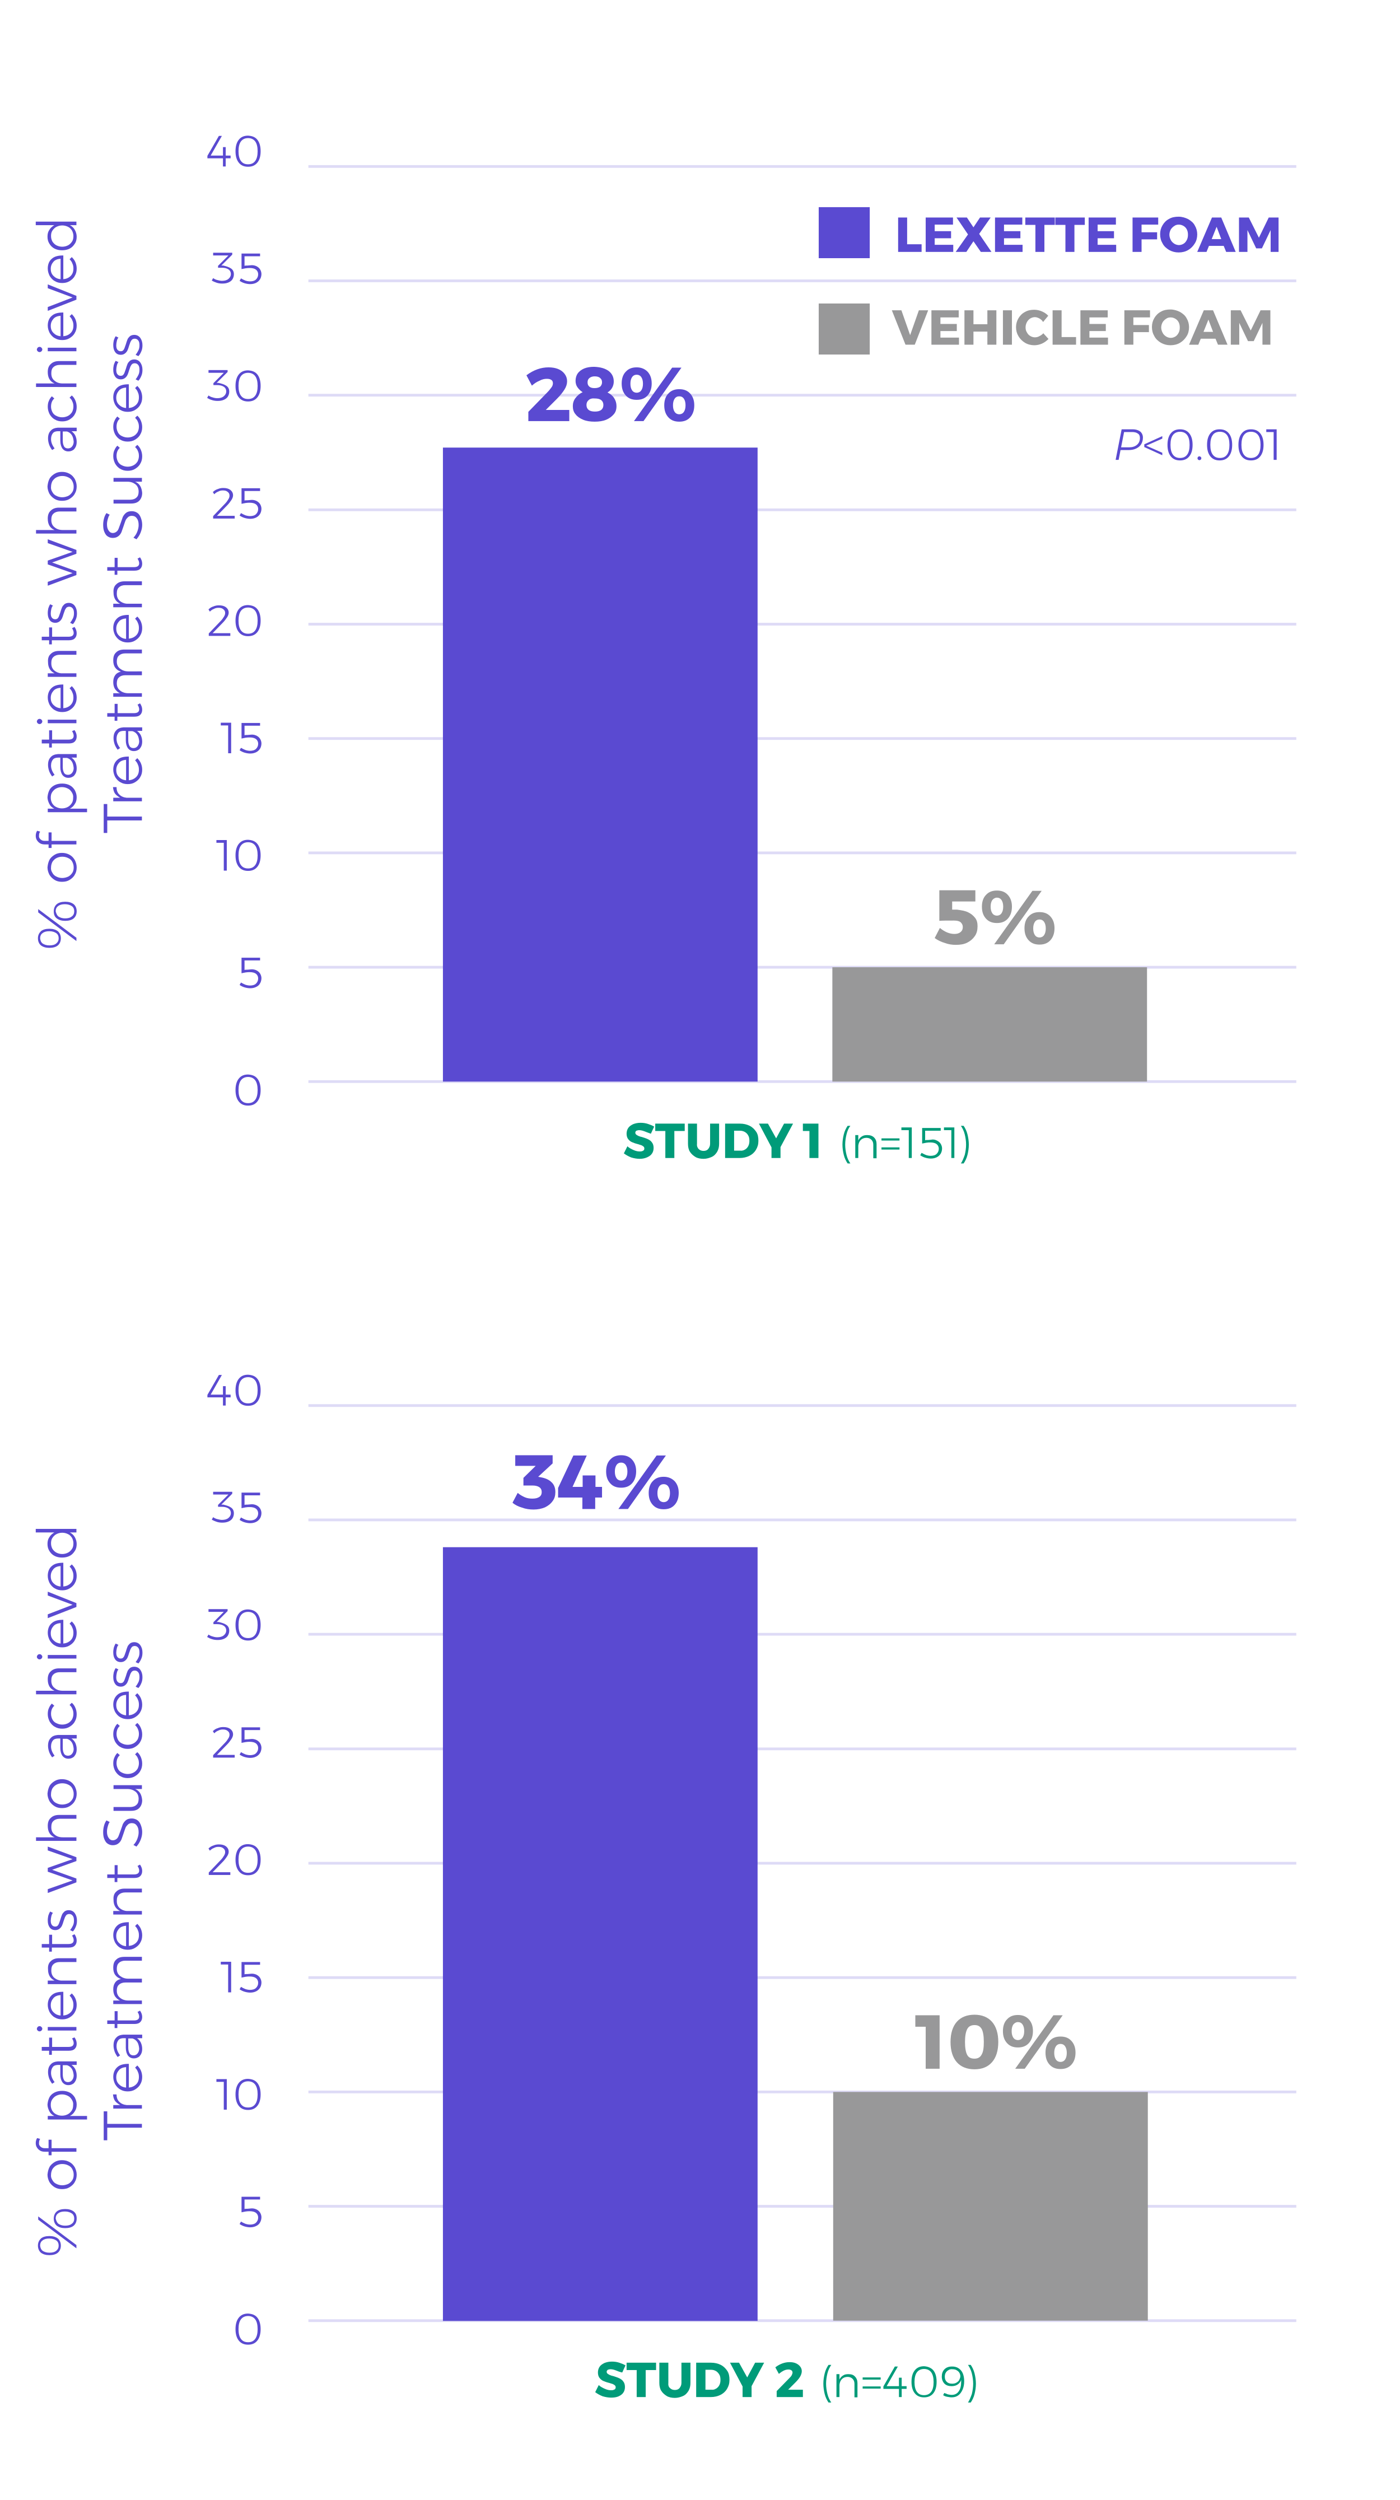 <?xml version="1.0" encoding="utf-8"?>
<!-- Generator: Adobe Illustrator 21.1.0, SVG Export Plug-In . SVG Version: 6.00 Build 0)  -->
<svg version="1.1" id="Layer_1" xmlns="http://www.w3.org/2000/svg" xmlns:xlink="http://www.w3.org/1999/xlink" x="0px" y="0px"
	 width="513px" height="916px" viewBox="0 0 513 916" style="enable-background:new 0 0 513 916;" xml:space="preserve">
<style type="text/css">
	.st0{fill:#5A4AD1;}
	.st1{fill:none;stroke:#DEDBF6;stroke-miterlimit:10;}
	.st2{fill:#009B79;}
	.st3{fill:#989899;}
</style>
<g>
	<g>
		<path class="st0" d="M15,341.2c0.7-0.6,1.8-0.9,3.1-0.9s2.3,0.3,3.1,0.9c0.7,0.6,1.1,1.5,1.1,2.6c0,1.1-0.4,2-1.1,2.6
			s-1.8,0.9-3.1,0.9s-2.3-0.3-3.1-0.9c-0.7-0.6-1.1-1.5-1.1-2.6C13.9,342.7,14.3,341.9,15,341.2z M14,334.3v-1.2l14,10.5v1.2
			L14,334.3z M15.6,345.7c0.6,0.4,1.4,0.7,2.5,0.7c1.1,0,1.9-0.2,2.5-0.7s0.9-1.1,0.9-1.9c0-0.8-0.3-1.5-0.9-1.9s-1.4-0.7-2.5-0.7
			c-1.1,0-1.9,0.2-2.5,0.7c-0.6,0.4-0.9,1.1-0.9,1.9C14.8,344.7,15.1,345.3,15.6,345.7z M20.8,331.3c0.7-0.6,1.8-0.9,3.1-0.9
			c1.3,0,2.3,0.3,3.1,0.9c0.7,0.6,1.1,1.5,1.1,2.6c0,1.1-0.4,2-1.1,2.6s-1.8,0.9-3.1,0.9c-1.3,0-2.3-0.3-3.1-0.9s-1.1-1.5-1.1-2.6
			C19.7,332.8,20.1,331.9,20.8,331.3z M21.4,335.8c0.6,0.4,1.4,0.7,2.4,0.7c1.1,0,1.9-0.2,2.5-0.7c0.6-0.4,0.9-1.1,0.9-1.9
			c0-0.8-0.3-1.5-0.9-1.9c-0.6-0.4-1.4-0.7-2.5-0.7c-1.1,0-1.9,0.2-2.5,0.7c-0.6,0.4-0.9,1.1-0.9,1.9
			C20.6,334.7,20.9,335.4,21.4,335.8z"/>
		<path class="st0" d="M18.1,315.1c0.4-0.8,1.1-1.4,1.9-1.9s1.7-0.7,2.7-0.7c1,0,1.9,0.2,2.8,0.7s1.4,1.1,1.9,1.9
			c0.4,0.8,0.7,1.7,0.7,2.7c0,1-0.2,1.9-0.7,2.7c-0.4,0.8-1.1,1.4-1.9,1.9c-0.8,0.5-1.7,0.7-2.8,0.7c-1,0-1.9-0.2-2.7-0.7
			c-0.8-0.5-1.4-1.1-1.9-1.9c-0.4-0.8-0.7-1.7-0.7-2.7C17.5,316.8,17.7,315.9,18.1,315.1z M19.2,319.8c0.3,0.6,0.8,1.1,1.5,1.4
			c0.6,0.3,1.3,0.5,2.1,0.5c0.8,0,1.5-0.2,2.2-0.5c0.6-0.3,1.1-0.8,1.5-1.4s0.5-1.3,0.5-2c0-0.8-0.2-1.4-0.5-2
			c-0.3-0.6-0.8-1.1-1.5-1.4c-0.6-0.3-1.3-0.5-2.2-0.5c-0.8,0-1.5,0.2-2.1,0.5c-0.6,0.3-1.1,0.8-1.5,1.4c-0.3,0.6-0.5,1.3-0.5,2
			C18.6,318.5,18.8,319.2,19.2,319.8z"/>
		<path class="st0" d="M14.8,307.5c0.4,0.4,0.9,0.6,1.5,0.6h1.5V305h1.1v3.1H28v1.3h-9.1v1.3h-1.1v-1.3h-1.3c-0.7,0-1.3-0.1-1.8-0.4
			c-0.5-0.3-0.9-0.7-1.2-1.2c-0.3-0.5-0.4-1-0.4-1.6c0-0.7,0.2-1.3,0.5-1.8l1.1,0.3c-0.3,0.5-0.4,0.9-0.4,1.4
			C14.2,306.7,14.4,307.1,14.8,307.5z"/>
		<path class="st0" d="M18.1,289.5c0.4-0.8,1.1-1.4,1.9-1.8c0.8-0.4,1.7-0.6,2.8-0.6c1,0,1.9,0.2,2.7,0.6s1.4,1,1.9,1.8
			c0.4,0.8,0.7,1.6,0.7,2.6c0,1-0.2,1.8-0.7,2.5c-0.4,0.7-1,1.3-1.8,1.7h6.3v1.3H17.5v-1.3h2.4c-0.8-0.4-1.4-0.9-1.8-1.7
			s-0.7-1.6-0.7-2.5C17.5,291.1,17.7,290.3,18.1,289.5z M26.3,290.3c-0.4-0.6-0.8-1.1-1.5-1.4c-0.6-0.3-1.3-0.5-2.1-0.5
			c-0.8,0-1.5,0.2-2.1,0.5c-0.6,0.3-1.1,0.8-1.5,1.4c-0.4,0.6-0.5,1.3-0.5,2c0,0.8,0.2,1.4,0.5,2c0.4,0.6,0.8,1.1,1.5,1.4
			c0.6,0.3,1.3,0.5,2.1,0.5c0.8,0,1.5-0.2,2.1-0.5c0.6-0.3,1.1-0.8,1.5-1.4c0.4-0.6,0.5-1.3,0.5-2C26.9,291.6,26.7,290.9,26.3,290.3
			z"/>
		<path class="st0" d="M28,277.6l-1.8,0c0.6,0.4,1.1,1,1.4,1.6c0.3,0.7,0.5,1.4,0.5,2.3c0,0.7-0.1,1.3-0.4,1.9
			c-0.3,0.5-0.6,1-1.1,1.2c-0.5,0.3-1,0.4-1.6,0.4c-0.9,0-1.6-0.4-2.1-1c-0.5-0.7-0.8-1.7-0.8-2.9v-3.5h-0.8c-0.8,0-1.5,0.2-1.9,0.7
			s-0.7,1.2-0.7,2.2c0,1.1,0.4,2.2,1.3,3.4l-0.9,0.6c-0.5-0.7-0.9-1.4-1.1-2c-0.2-0.6-0.4-1.4-0.4-2.2c0-1.3,0.3-2.2,1-2.9
			c0.6-0.7,1.5-1,2.6-1.1l6.9,0V277.6z M26.3,279c-0.4-0.6-1-1.1-1.8-1.3H23v3.4c0,0.9,0.2,1.6,0.5,2.1c0.3,0.5,0.8,0.7,1.4,0.7
			c0.6,0,1.1-0.2,1.5-0.7c0.4-0.5,0.6-1.1,0.6-1.8C26.9,280.4,26.7,279.6,26.3,279z"/>
		<path class="st0" d="M27.3,267.5c0.5,0.7,0.8,1.5,0.8,2.3c0,0.8-0.2,1.4-0.7,1.9c-0.5,0.5-1.2,0.7-2.2,0.7h-6.2v1.5l-1,0v-1.5
			h-2.7V271h2.7l0-3.4h1.1v3.4h6c1.3,0,1.9-0.5,1.9-1.4c0-0.5-0.2-1.1-0.6-1.7L27.3,267.5z"/>
		<path class="st0" d="M13.8,263.7c0.2-0.2,0.4-0.3,0.7-0.3s0.5,0.1,0.7,0.3s0.3,0.4,0.3,0.6c0,0.3-0.1,0.5-0.3,0.7
			c-0.2,0.2-0.4,0.3-0.7,0.3s-0.5-0.1-0.7-0.3c-0.2-0.2-0.3-0.4-0.3-0.7C13.6,264.1,13.6,263.9,13.8,263.7z M17.5,265v-1.3H28v1.3
			H17.5z"/>
		<path class="st0" d="M19,252c1-0.9,2.4-1.2,4.2-1.2v8.7c1.1-0.1,2-0.5,2.7-1.2s1-1.6,1-2.7c0-0.7-0.1-1.3-0.4-1.9
			c-0.2-0.6-0.6-1.1-1-1.5l0.8-0.8c0.5,0.5,1,1.1,1.3,1.8c0.3,0.7,0.5,1.5,0.5,2.4c0,1-0.2,1.9-0.7,2.7c-0.4,0.8-1.1,1.4-1.9,1.9
			s-1.7,0.7-2.7,0.7c-1,0-1.9-0.2-2.7-0.7c-0.8-0.4-1.4-1.1-1.9-1.9c-0.4-0.8-0.7-1.7-0.7-2.7C17.5,254.1,18,252.9,19,252z
			 M22.2,252c-1.1,0.1-2,0.4-2.6,1.1c-0.6,0.7-1,1.5-1,2.6c0,1.1,0.3,1.9,1,2.6c0.7,0.7,1.5,1.1,2.6,1.2V252z"/>
		<path class="st0" d="M18.6,239.6c0.7-0.7,1.7-1.1,3-1.1H28v1.4h-6.1c-1,0-1.8,0.3-2.3,0.8c-0.6,0.5-0.8,1.3-0.8,2.3
			c0,1.1,0.3,1.9,1,2.6c0.7,0.6,1.5,1,2.6,1.1H28v1.3H17.5v-1.3H20c-0.8-0.4-1.4-0.9-1.8-1.6c-0.4-0.7-0.6-1.5-0.6-2.5
			C17.5,241.3,17.8,240.3,18.6,239.6z"/>
		<path class="st0" d="M27.3,229.7c0.5,0.7,0.8,1.5,0.8,2.3c0,0.8-0.2,1.4-0.7,1.9c-0.5,0.5-1.2,0.7-2.2,0.7h-6.2v1.5l-1,0v-1.5
			h-2.7v-1.3h2.7l0-3.4h1.1v3.4h6c1.3,0,1.9-0.5,1.9-1.4c0-0.5-0.2-1.1-0.6-1.7L27.3,229.7z"/>
		<path class="st0" d="M18.8,223.2c-0.1,0.5-0.2,1-0.2,1.5c0,0.7,0.1,1.2,0.4,1.6c0.3,0.4,0.7,0.6,1.2,0.6c0.4,0,0.7-0.1,0.9-0.3
			c0.2-0.2,0.4-0.5,0.5-0.8c0.1-0.3,0.3-0.8,0.5-1.4c0.2-0.7,0.4-1.3,0.6-1.8c0.2-0.5,0.5-0.8,0.9-1.2c0.4-0.3,0.9-0.5,1.6-0.5
			c0.9,0,1.7,0.4,2.2,1.1c0.5,0.7,0.8,1.6,0.8,2.7c0,0.8-0.1,1.5-0.4,2.2c-0.3,0.7-0.6,1.3-1.1,1.8l-1-0.5c0.4-0.5,0.7-1,1-1.6
			s0.4-1.2,0.4-1.9c0-0.7-0.1-1.3-0.4-1.7c-0.3-0.4-0.7-0.7-1.3-0.7c-0.4,0-0.7,0.1-1,0.3c-0.2,0.2-0.4,0.5-0.6,0.9
			c-0.1,0.3-0.3,0.8-0.5,1.4c-0.2,0.7-0.4,1.3-0.6,1.7s-0.5,0.8-0.9,1.1c-0.4,0.3-0.9,0.5-1.5,0.5c-0.9,0-1.6-0.3-2.1-1
			s-0.7-1.5-0.7-2.6c0-0.6,0.1-1.2,0.2-1.7c0.2-0.6,0.4-1.1,0.7-1.5l1,0.5C19.1,222.2,18.9,222.7,18.8,223.2z"/>
		<path class="st0" d="M17.5,214.6v-1.4l9.1-3.2l-9.1-3.2v-1.4l9.1-3.2l-9.1-3.2v-1.4l10.5,3.9v1.4l-8.9,3.2l8.9,3.2v1.4L17.5,214.6
			z"/>
		<path class="st0" d="M18.6,187.1c0.7-0.7,1.7-1.1,3-1.1H28v1.4h-6.1c-1,0-1.8,0.3-2.3,0.8c-0.6,0.5-0.8,1.3-0.8,2.3
			c0,1.2,0.4,2.1,1.2,2.7c0.8,0.7,1.8,1,3,1H28v1.3H13.2v-1.3H20c-1.7-0.7-2.5-2.1-2.5-4.2C17.5,188.8,17.8,187.8,18.6,187.1z"/>
		<path class="st0" d="M18.1,175.5c0.4-0.8,1.1-1.4,1.9-1.9s1.7-0.7,2.7-0.7c1,0,1.9,0.2,2.8,0.7s1.4,1.1,1.9,1.9
			c0.4,0.8,0.7,1.7,0.7,2.7c0,1-0.2,1.9-0.7,2.7c-0.4,0.8-1.1,1.4-1.9,1.9c-0.8,0.5-1.7,0.7-2.8,0.7c-1,0-1.9-0.2-2.7-0.7
			c-0.8-0.5-1.4-1.1-1.9-1.9c-0.4-0.8-0.7-1.7-0.7-2.7C17.5,177.2,17.7,176.3,18.1,175.5z M19.2,180.3c0.3,0.6,0.8,1.1,1.5,1.4
			c0.6,0.3,1.3,0.5,2.1,0.5c0.8,0,1.5-0.2,2.2-0.5c0.6-0.3,1.1-0.8,1.5-1.4s0.5-1.3,0.5-2c0-0.8-0.2-1.4-0.5-2
			c-0.3-0.6-0.8-1.1-1.5-1.4c-0.6-0.3-1.3-0.5-2.2-0.5c-0.8,0-1.5,0.2-2.1,0.5c-0.6,0.3-1.1,0.8-1.5,1.4c-0.3,0.6-0.5,1.3-0.5,2
			C18.6,179,18.8,179.7,19.2,180.3z"/>
		<path class="st0" d="M28,158l-1.8,0c0.6,0.4,1.1,1,1.4,1.6c0.3,0.7,0.5,1.4,0.5,2.3c0,0.7-0.1,1.3-0.4,1.9c-0.3,0.5-0.6,1-1.1,1.2
			c-0.5,0.3-1,0.4-1.6,0.4c-0.9,0-1.6-0.4-2.1-1c-0.5-0.7-0.8-1.7-0.8-2.9v-3.5h-0.8c-0.8,0-1.5,0.2-1.9,0.7s-0.7,1.2-0.7,2.2
			c0,1.1,0.4,2.2,1.3,3.4l-0.9,0.6c-0.5-0.7-0.9-1.4-1.1-2c-0.2-0.6-0.4-1.4-0.4-2.2c0-1.3,0.3-2.2,1-2.9c0.6-0.7,1.5-1,2.6-1.1
			l6.9,0V158z M26.3,159.4c-0.4-0.6-1-1.1-1.8-1.3H23v3.4c0,0.9,0.2,1.6,0.5,2.1c0.3,0.5,0.8,0.7,1.4,0.7c0.6,0,1.1-0.2,1.5-0.7
			c0.4-0.5,0.6-1.1,0.6-1.8C26.9,160.8,26.7,160,26.3,159.4z"/>
		<path class="st0" d="M18.7,149c0,0.7,0.2,1.4,0.5,2s0.8,1.1,1.5,1.4c0.6,0.3,1.3,0.5,2.1,0.5s1.5-0.2,2.1-0.5
			c0.6-0.3,1.1-0.8,1.5-1.4c0.3-0.6,0.5-1.3,0.5-2c0-0.7-0.1-1.3-0.4-1.9c-0.2-0.6-0.6-1-1-1.4l0.8-0.8c0.6,0.5,1,1.1,1.3,1.8
			c0.3,0.7,0.5,1.5,0.5,2.4c0,1-0.2,1.9-0.7,2.7c-0.4,0.8-1.1,1.4-1.9,1.9s-1.7,0.7-2.7,0.7c-1,0-1.9-0.2-2.7-0.7
			c-0.8-0.4-1.4-1.1-1.9-1.9c-0.4-0.8-0.7-1.7-0.7-2.7c0-0.8,0.1-1.6,0.4-2.2c0.3-0.7,0.6-1.2,1.1-1.7l0.9,0.8
			C19.1,146.7,18.7,147.7,18.7,149z"/>
		<path class="st0" d="M18.6,133.4c0.7-0.7,1.7-1.1,3-1.1H28v1.4h-6.1c-1,0-1.8,0.3-2.3,0.8c-0.6,0.5-0.8,1.3-0.8,2.3
			c0,1.2,0.4,2.1,1.2,2.7c0.8,0.7,1.8,1,3,1H28v1.3H13.2v-1.3H20c-1.7-0.7-2.5-2.1-2.5-4.2C17.5,135.1,17.8,134.1,18.6,133.4z"/>
		<path class="st0" d="M13.8,127.4c0.2-0.2,0.4-0.3,0.7-0.3s0.5,0.1,0.7,0.3s0.3,0.4,0.3,0.6c0,0.3-0.1,0.5-0.3,0.7
			c-0.2,0.2-0.4,0.3-0.7,0.3s-0.5-0.1-0.7-0.3c-0.2-0.2-0.3-0.4-0.3-0.7C13.6,127.8,13.6,127.6,13.8,127.4z M17.5,128.7v-1.3H28v1.3
			H17.5z"/>
		<path class="st0" d="M19,115.7c1-0.9,2.4-1.2,4.2-1.2v8.7c1.1-0.1,2-0.5,2.7-1.2s1-1.6,1-2.7c0-0.7-0.1-1.3-0.4-1.9
			c-0.2-0.6-0.6-1.1-1-1.5l0.8-0.8c0.5,0.5,1,1.1,1.3,1.8c0.3,0.7,0.5,1.5,0.5,2.4c0,1-0.2,1.9-0.7,2.7c-0.4,0.8-1.1,1.4-1.9,1.9
			s-1.7,0.7-2.7,0.7c-1,0-1.9-0.2-2.7-0.7c-0.8-0.4-1.4-1.1-1.9-1.9c-0.4-0.8-0.7-1.7-0.7-2.7C17.5,117.8,18,116.5,19,115.7z
			 M22.2,115.7c-1.1,0.1-2,0.4-2.6,1.1c-0.6,0.7-1,1.5-1,2.6c0,1.1,0.3,1.9,1,2.6c0.7,0.7,1.5,1.1,2.6,1.2V115.7z"/>
		<path class="st0" d="M17.5,113.9v-1.4l9.1-3.5l-9.1-3.4v-1.4l10.5,4.2v1.4L17.5,113.9z"/>
		<path class="st0" d="M19,94.8c1-0.9,2.4-1.2,4.2-1.2v8.7c1.1-0.1,2-0.5,2.7-1.2s1-1.6,1-2.7c0-0.7-0.1-1.3-0.4-1.9
			c-0.2-0.6-0.6-1.1-1-1.5l0.8-0.8c0.5,0.5,1,1.1,1.3,1.8c0.3,0.7,0.5,1.5,0.5,2.4c0,1-0.2,1.9-0.7,2.7c-0.4,0.8-1.1,1.4-1.9,1.9
			s-1.7,0.7-2.7,0.7c-1,0-1.9-0.2-2.7-0.7c-0.8-0.4-1.4-1.1-1.9-1.9c-0.4-0.8-0.7-1.7-0.7-2.7C17.5,96.9,18,95.6,19,94.8z
			 M22.2,94.8c-1.1,0.1-2,0.4-2.6,1.1c-0.6,0.7-1,1.5-1,2.6c0,1.1,0.3,1.9,1,2.6c0.7,0.7,1.5,1.1,2.6,1.2V94.8z"/>
		<path class="st0" d="M13.2,81.2H28v1.3h-2.4c0.8,0.4,1.4,1,1.8,1.7c0.4,0.7,0.7,1.6,0.7,2.5c0,1-0.2,1.9-0.7,2.6
			c-0.5,0.8-1.1,1.4-1.9,1.8s-1.7,0.6-2.8,0.6c-1,0-1.9-0.2-2.7-0.6s-1.4-1-1.9-1.8c-0.5-0.8-0.7-1.6-0.7-2.6c0-1,0.2-1.8,0.7-2.5
			c0.4-0.7,1.1-1.3,1.8-1.7h-6.8V81.2z M26.4,84.5c-0.4-0.6-0.8-1.1-1.5-1.4c-0.6-0.3-1.3-0.5-2.1-0.5c-0.8,0-1.5,0.2-2.1,0.5
			c-0.6,0.3-1.1,0.8-1.5,1.4c-0.4,0.6-0.5,1.3-0.5,2c0,0.8,0.2,1.4,0.5,2c0.4,0.6,0.9,1.1,1.5,1.4c0.6,0.3,1.3,0.5,2.1,0.5
			c0.8,0,1.5-0.2,2.1-0.5s1.1-0.8,1.5-1.4c0.4-0.6,0.5-1.3,0.5-2.1C26.9,85.8,26.7,85.1,26.4,84.5z"/>
		<path class="st0" d="M38,305.2v-10.6h1.3v4.6H52v1.4H39.3v4.6H38z"/>
		<path class="st0" d="M42.1,290.7c-0.4-0.6-0.6-1.4-0.7-2.3h1.3c0,1.1,0.3,2,1,2.7c0.7,0.7,1.6,1.1,2.7,1.2H52v1.3H41.5v-1.3H44
			C43.2,291.8,42.5,291.3,42.1,290.7z"/>
		<path class="st0" d="M43,278.4c1-0.9,2.4-1.2,4.2-1.2v8.7c1.1-0.1,2-0.5,2.7-1.2s1-1.6,1-2.7c0-0.7-0.1-1.3-0.4-1.9
			c-0.2-0.6-0.6-1.1-1-1.5l0.8-0.8c0.5,0.5,1,1.1,1.3,1.8c0.3,0.7,0.5,1.5,0.5,2.4c0,1-0.2,1.9-0.7,2.7c-0.4,0.8-1.1,1.4-1.9,1.9
			s-1.7,0.7-2.7,0.7c-1,0-1.9-0.2-2.7-0.7c-0.8-0.4-1.4-1.1-1.9-1.9c-0.4-0.8-0.7-1.7-0.7-2.7C41.5,280.5,42,279.3,43,278.4z
			 M46.2,278.4c-1.1,0.1-2,0.4-2.6,1.1c-0.6,0.7-1,1.5-1,2.6c0,1.1,0.3,1.9,1,2.6c0.7,0.7,1.5,1.1,2.6,1.2V278.4z"/>
		<path class="st0" d="M52,267.8l-1.8,0c0.6,0.4,1.1,1,1.4,1.6c0.3,0.7,0.5,1.4,0.5,2.3c0,0.7-0.1,1.3-0.4,1.9
			c-0.3,0.5-0.6,1-1.1,1.2c-0.5,0.3-1,0.4-1.6,0.4c-0.9,0-1.6-0.4-2.1-1c-0.5-0.7-0.8-1.7-0.8-2.9v-3.5h-0.8c-0.8,0-1.5,0.2-1.9,0.7
			s-0.7,1.2-0.7,2.2c0,1.1,0.4,2.2,1.3,3.4l-0.9,0.6c-0.5-0.7-0.9-1.4-1.1-2c-0.2-0.6-0.4-1.4-0.4-2.2c0-1.3,0.3-2.2,1-2.9
			c0.6-0.7,1.5-1,2.6-1.1l6.9,0V267.8z M50.3,269.2c-0.4-0.6-1-1.1-1.8-1.3H47v3.4c0,0.9,0.2,1.6,0.5,2.1c0.3,0.5,0.8,0.7,1.4,0.7
			c0.6,0,1.1-0.2,1.5-0.7c0.4-0.5,0.6-1.1,0.6-1.8C50.9,270.6,50.7,269.8,50.3,269.2z"/>
		<path class="st0" d="M51.3,257.7c0.5,0.7,0.8,1.5,0.8,2.3c0,0.8-0.2,1.4-0.7,1.9c-0.5,0.5-1.2,0.7-2.2,0.7h-6.2v1.5l-1,0v-1.5
			h-2.7v-1.3h2.7l0-3.4h1.1v3.4h6c1.3,0,1.9-0.5,1.9-1.4c0-0.5-0.2-1.1-0.6-1.7L51.3,257.7z"/>
		<path class="st0" d="M42.6,239c0.7-0.7,1.7-1,3-1H52v1.4h-6.1c-1,0-1.8,0.3-2.3,0.8c-0.6,0.5-0.8,1.3-0.8,2.2c0,1.1,0.4,2,1.2,2.6
			s1.7,1,3,1H52v1.4h-6.1c-1,0-1.8,0.3-2.3,0.8c-0.6,0.5-0.8,1.3-0.8,2.2c0,1.1,0.4,2,1.2,2.6c0.7,0.6,1.7,1,3,1H52v1.3H41.5v-1.3
			H44c-0.8-0.3-1.4-0.9-1.9-1.6c-0.4-0.7-0.6-1.5-0.6-2.5c0-1,0.2-1.8,0.7-2.5c0.5-0.7,1.2-1.1,2.1-1.3c-0.9-0.3-1.6-0.8-2.1-1.5
			s-0.7-1.6-0.7-2.6C41.5,240.6,41.8,239.7,42.6,239z"/>
		<path class="st0" d="M43,226.5c1-0.9,2.4-1.2,4.2-1.2v8.7c1.1-0.1,2-0.5,2.7-1.2s1-1.6,1-2.7c0-0.7-0.1-1.3-0.4-1.9
			c-0.2-0.6-0.6-1.1-1-1.5l0.8-0.8c0.5,0.5,1,1.1,1.3,1.8c0.3,0.7,0.5,1.5,0.5,2.4c0,1-0.2,1.9-0.7,2.7c-0.4,0.8-1.1,1.4-1.9,1.9
			s-1.7,0.7-2.7,0.7c-1,0-1.9-0.2-2.7-0.7c-0.8-0.4-1.4-1.1-1.9-1.9c-0.4-0.8-0.7-1.7-0.7-2.7C41.5,228.6,42,227.4,43,226.5z
			 M46.2,226.6c-1.1,0.1-2,0.4-2.6,1.1c-0.6,0.7-1,1.5-1,2.6c0,1.1,0.3,1.9,1,2.6c0.7,0.7,1.5,1.1,2.6,1.2V226.6z"/>
		<path class="st0" d="M42.6,214.1c0.7-0.7,1.7-1.1,3-1.1H52v1.4h-6.1c-1,0-1.8,0.3-2.3,0.8c-0.6,0.5-0.8,1.3-0.8,2.3
			c0,1.1,0.3,1.9,1,2.6c0.7,0.6,1.5,1,2.6,1.1H52v1.3H41.5v-1.3H44c-0.8-0.4-1.4-0.9-1.8-1.6c-0.4-0.7-0.6-1.5-0.6-2.5
			C41.5,215.8,41.8,214.8,42.6,214.1z"/>
		<path class="st0" d="M51.3,204.2c0.5,0.7,0.8,1.5,0.8,2.3c0,0.8-0.2,1.4-0.7,1.9c-0.5,0.5-1.2,0.7-2.2,0.7h-6.2v1.5l-1,0v-1.5
			h-2.7v-1.3h2.7l0-3.4h1.1v3.4h6c1.3,0,1.9-0.5,1.9-1.4c0-0.5-0.2-1.1-0.6-1.7L51.3,204.2z"/>
		<path class="st0" d="M39.5,190.2c-0.2,0.7-0.3,1.3-0.3,1.9c0,1,0.2,1.7,0.6,2.3s0.9,0.9,1.5,0.9c0.6,0,1-0.2,1.4-0.5
			c0.4-0.3,0.6-0.7,0.8-1.2c0.2-0.5,0.4-1.1,0.7-1.9c0.3-0.9,0.6-1.7,0.8-2.3c0.3-0.6,0.7-1.1,1.2-1.5c0.5-0.4,1.2-0.6,2.1-0.6
			c0.7,0,1.4,0.2,2,0.6s1,1,1.3,1.8c0.3,0.8,0.5,1.6,0.5,2.6c0,1-0.2,1.9-0.6,2.9s-0.9,1.7-1.5,2.4l-1.1-0.6
			c0.6-0.6,1.1-1.4,1.4-2.2c0.3-0.8,0.5-1.6,0.5-2.4c0-1.1-0.2-1.9-0.7-2.5c-0.4-0.6-1-0.9-1.8-0.9c-0.6,0-1.1,0.2-1.4,0.5
			s-0.7,0.7-0.9,1.2s-0.4,1.1-0.7,2c-0.3,0.9-0.6,1.7-0.8,2.3c-0.3,0.6-0.6,1.1-1.2,1.5c-0.5,0.4-1.2,0.6-2,0.6
			c-0.7,0-1.3-0.2-1.9-0.6s-0.9-1-1.2-1.7c-0.3-0.7-0.4-1.6-0.4-2.5c0-0.8,0.1-1.5,0.3-2.3s0.5-1.4,0.9-2l1.2,0.6
			C39.9,188.9,39.7,189.5,39.5,190.2z"/>
		<path class="st0" d="M41.5,175.1H52v1.4h-2.5c0.8,0.3,1.5,0.9,1.9,1.6s0.6,1.5,0.7,2.5c0,1.2-0.4,2.2-1.1,2.9c-0.7,0.7-1.7,1-3,1
			h-6.4v-1.4h6.1c1,0,1.8-0.3,2.3-0.8c0.6-0.5,0.8-1.3,0.8-2.2c0-1.1-0.4-2-1.1-2.6c-0.8-0.6-1.7-1-3-1h-5.1V175.1z"/>
		<path class="st0" d="M42.7,167.1c0,0.7,0.2,1.4,0.5,2s0.8,1.1,1.5,1.4c0.6,0.3,1.3,0.5,2.1,0.5s1.5-0.2,2.1-0.5
			c0.6-0.3,1.1-0.8,1.5-1.4c0.3-0.6,0.5-1.3,0.5-2c0-0.7-0.1-1.3-0.4-1.9c-0.2-0.6-0.6-1-1-1.4l0.8-0.8c0.6,0.5,1,1.1,1.3,1.8
			c0.3,0.7,0.5,1.5,0.5,2.4c0,1-0.2,1.9-0.7,2.7c-0.4,0.8-1.1,1.4-1.9,1.9s-1.7,0.7-2.7,0.7c-1,0-1.9-0.2-2.7-0.7
			c-0.8-0.4-1.4-1.1-1.9-1.9c-0.4-0.8-0.7-1.7-0.7-2.7c0-0.8,0.1-1.6,0.4-2.2c0.3-0.7,0.6-1.2,1.1-1.7l0.9,0.8
			C43.1,164.8,42.7,165.8,42.7,167.1z"/>
		<path class="st0" d="M42.7,156.4c0,0.7,0.2,1.4,0.5,2s0.8,1.1,1.5,1.4c0.6,0.3,1.3,0.5,2.1,0.5s1.5-0.2,2.1-0.5
			c0.6-0.3,1.1-0.8,1.5-1.4c0.3-0.6,0.5-1.3,0.5-2c0-0.7-0.1-1.3-0.4-1.9c-0.2-0.6-0.6-1-1-1.4l0.8-0.8c0.6,0.5,1,1.1,1.3,1.8
			c0.3,0.7,0.5,1.5,0.5,2.4c0,1-0.2,1.9-0.7,2.7c-0.4,0.8-1.1,1.4-1.9,1.9s-1.7,0.7-2.7,0.7c-1,0-1.9-0.2-2.7-0.7
			c-0.8-0.4-1.4-1.1-1.9-1.9c-0.4-0.8-0.7-1.7-0.7-2.7c0-0.8,0.1-1.6,0.4-2.2c0.3-0.7,0.6-1.2,1.1-1.7l0.9,0.8
			C43.1,154.1,42.7,155.1,42.7,156.4z"/>
		<path class="st0" d="M43,142c1-0.9,2.4-1.2,4.2-1.2v8.7c1.1-0.1,2-0.5,2.7-1.2s1-1.6,1-2.7c0-0.7-0.1-1.3-0.4-1.9
			c-0.2-0.6-0.6-1.1-1-1.5l0.8-0.8c0.5,0.5,1,1.1,1.3,1.8c0.3,0.7,0.5,1.5,0.5,2.4c0,1-0.2,1.9-0.7,2.7c-0.4,0.8-1.1,1.4-1.9,1.9
			s-1.7,0.7-2.7,0.7c-1,0-1.9-0.2-2.7-0.7c-0.8-0.4-1.4-1.1-1.9-1.9c-0.4-0.8-0.7-1.7-0.7-2.7C41.5,144.1,42,142.9,43,142z
			 M46.2,142c-1.1,0.1-2,0.4-2.6,1.1c-0.6,0.7-1,1.5-1,2.6c0,1.1,0.3,1.9,1,2.6c0.7,0.7,1.5,1.1,2.6,1.2V142z"/>
		<path class="st0" d="M42.8,134c-0.1,0.5-0.2,1-0.2,1.5c0,0.7,0.1,1.2,0.4,1.6c0.3,0.4,0.7,0.6,1.2,0.6c0.4,0,0.7-0.1,0.9-0.3
			c0.2-0.2,0.4-0.5,0.5-0.8c0.1-0.3,0.3-0.8,0.5-1.4c0.2-0.7,0.4-1.3,0.6-1.8c0.2-0.5,0.5-0.8,0.9-1.2c0.4-0.3,0.9-0.5,1.6-0.5
			c0.9,0,1.7,0.4,2.2,1.1c0.5,0.7,0.8,1.6,0.8,2.7c0,0.8-0.1,1.5-0.4,2.2c-0.3,0.7-0.6,1.3-1.1,1.8l-1-0.5c0.4-0.5,0.7-1,1-1.6
			s0.4-1.2,0.4-1.9c0-0.7-0.1-1.3-0.4-1.7c-0.3-0.4-0.7-0.7-1.3-0.7c-0.4,0-0.7,0.1-1,0.3c-0.2,0.2-0.4,0.5-0.6,0.9
			c-0.1,0.3-0.3,0.8-0.5,1.4c-0.2,0.7-0.4,1.3-0.6,1.7s-0.5,0.8-0.9,1.1c-0.4,0.3-0.9,0.5-1.5,0.5c-0.9,0-1.6-0.3-2.1-1
			s-0.7-1.5-0.7-2.6c0-0.6,0.1-1.2,0.2-1.7c0.2-0.6,0.4-1.1,0.7-1.5l1,0.5C43.1,133,42.9,133.5,42.8,134z"/>
		<path class="st0" d="M42.8,125c-0.1,0.5-0.2,1-0.2,1.5c0,0.7,0.1,1.2,0.4,1.6c0.3,0.4,0.7,0.6,1.2,0.6c0.4,0,0.7-0.1,0.9-0.3
			c0.2-0.2,0.4-0.5,0.5-0.8c0.1-0.3,0.3-0.8,0.5-1.4c0.2-0.7,0.4-1.3,0.6-1.8c0.2-0.5,0.5-0.8,0.9-1.2c0.4-0.3,0.9-0.5,1.6-0.5
			c0.9,0,1.7,0.4,2.2,1.1c0.5,0.7,0.8,1.6,0.8,2.7c0,0.8-0.1,1.5-0.4,2.2c-0.3,0.7-0.6,1.3-1.1,1.8l-1-0.5c0.4-0.5,0.7-1,1-1.6
			s0.4-1.2,0.4-1.9c0-0.7-0.1-1.3-0.4-1.7c-0.3-0.4-0.7-0.7-1.3-0.7c-0.4,0-0.7,0.1-1,0.3c-0.2,0.2-0.4,0.5-0.6,0.9
			c-0.1,0.3-0.3,0.8-0.5,1.4c-0.2,0.7-0.4,1.3-0.6,1.7s-0.5,0.8-0.9,1.1c-0.4,0.3-0.9,0.5-1.5,0.5c-0.9,0-1.6-0.3-2.1-1
			s-0.7-1.5-0.7-2.6c0-0.6,0.1-1.2,0.2-1.7c0.2-0.6,0.4-1.1,0.7-1.5l1,0.5C43.1,124,42.9,124.5,42.8,125z"/>
	</g>
</g>
<g>
	<g>
		<path class="st0" d="M15,820.2c0.7-0.6,1.8-0.9,3.1-0.9s2.3,0.3,3.1,0.9c0.7,0.6,1.1,1.5,1.1,2.6c0,1.1-0.4,2-1.1,2.6
			s-1.8,0.9-3.1,0.9s-2.3-0.3-3.1-0.9c-0.7-0.6-1.1-1.5-1.1-2.6C13.9,821.7,14.3,820.9,15,820.2z M14,813.3v-1.2l14,10.5v1.2
			L14,813.3z M15.6,824.7c0.6,0.4,1.4,0.7,2.5,0.7c1.1,0,1.9-0.2,2.5-0.7s0.9-1.1,0.9-1.9c0-0.8-0.3-1.5-0.9-1.9
			c-0.6-0.4-1.4-0.7-2.5-0.7c-1.1,0-1.9,0.2-2.5,0.7c-0.6,0.4-0.9,1.1-0.9,1.9C14.8,823.7,15.1,824.3,15.6,824.7z M20.8,810.3
			c0.7-0.6,1.8-0.9,3.1-0.9c1.3,0,2.3,0.3,3.1,0.9s1.1,1.5,1.1,2.6c0,1.1-0.4,2-1.1,2.6c-0.7,0.6-1.8,0.9-3.1,0.9
			c-1.3,0-2.3-0.3-3.1-0.9c-0.7-0.6-1.1-1.5-1.1-2.6C19.7,811.8,20.1,810.9,20.8,810.3z M21.4,814.8c0.6,0.4,1.4,0.7,2.4,0.7
			c1.1,0,1.9-0.2,2.5-0.7c0.6-0.4,0.9-1.1,0.9-1.9c0-0.8-0.3-1.5-0.9-1.9c-0.6-0.4-1.4-0.7-2.5-0.7c-1.1,0-1.9,0.2-2.5,0.7
			c-0.6,0.4-0.9,1.1-0.9,1.9C20.6,813.7,20.9,814.4,21.4,814.8z"/>
		<path class="st0" d="M18.1,794.1c0.4-0.8,1.1-1.4,1.9-1.9s1.7-0.7,2.7-0.7c1,0,1.9,0.2,2.8,0.7s1.4,1.1,1.9,1.9
			c0.4,0.8,0.7,1.7,0.7,2.7c0,1-0.2,1.9-0.7,2.7c-0.4,0.8-1.1,1.4-1.9,1.9c-0.8,0.5-1.7,0.7-2.8,0.7c-1,0-1.9-0.2-2.7-0.7
			c-0.8-0.5-1.4-1.1-1.9-1.9c-0.4-0.8-0.7-1.7-0.7-2.7C17.5,795.8,17.7,794.9,18.1,794.1z M19.2,798.8c0.3,0.6,0.8,1.1,1.5,1.4
			c0.6,0.3,1.3,0.5,2.1,0.5c0.8,0,1.5-0.2,2.2-0.5c0.6-0.3,1.1-0.8,1.5-1.4s0.5-1.3,0.5-2c0-0.8-0.2-1.4-0.5-2
			c-0.3-0.6-0.8-1.1-1.5-1.4c-0.6-0.3-1.3-0.5-2.2-0.5c-0.8,0-1.5,0.2-2.1,0.5c-0.6,0.3-1.1,0.8-1.5,1.4c-0.3,0.6-0.5,1.3-0.5,2
			C18.6,797.5,18.8,798.2,19.2,798.8z"/>
		<path class="st0" d="M14.8,786.5c0.4,0.4,0.9,0.6,1.5,0.6h1.5V784h1.1v3.1H28v1.3h-9.1v1.3h-1.1v-1.3h-1.3c-0.7,0-1.3-0.1-1.8-0.4
			c-0.5-0.3-0.9-0.7-1.2-1.2c-0.3-0.5-0.4-1-0.4-1.6c0-0.7,0.2-1.3,0.5-1.8l1.1,0.3c-0.3,0.5-0.4,0.9-0.4,1.4
			C14.2,785.7,14.4,786.1,14.8,786.5z"/>
		<path class="st0" d="M18.1,768.5c0.4-0.8,1.1-1.4,1.9-1.8c0.8-0.4,1.7-0.6,2.8-0.6c1,0,1.9,0.2,2.7,0.6s1.4,1,1.9,1.8
			c0.4,0.8,0.7,1.6,0.7,2.6c0,1-0.2,1.8-0.7,2.5c-0.4,0.7-1,1.3-1.8,1.7h6.3v1.3H17.5v-1.3h2.4c-0.8-0.4-1.4-0.9-1.8-1.7
			s-0.7-1.6-0.7-2.5C17.5,770.1,17.7,769.3,18.1,768.5z M26.3,769.3c-0.4-0.6-0.8-1.1-1.5-1.4c-0.6-0.3-1.3-0.5-2.1-0.5
			c-0.8,0-1.5,0.2-2.1,0.5c-0.6,0.3-1.1,0.8-1.5,1.4c-0.4,0.6-0.5,1.3-0.5,2c0,0.8,0.2,1.4,0.5,2c0.4,0.6,0.8,1.1,1.5,1.4
			c0.6,0.3,1.3,0.5,2.1,0.5c0.8,0,1.5-0.2,2.1-0.5c0.6-0.3,1.1-0.8,1.5-1.4c0.4-0.6,0.5-1.3,0.5-2C26.9,770.6,26.7,769.9,26.3,769.3
			z"/>
		<path class="st0" d="M28,756.6l-1.8,0c0.6,0.4,1.1,1,1.4,1.6c0.3,0.7,0.5,1.4,0.5,2.3c0,0.7-0.1,1.3-0.4,1.9
			c-0.3,0.5-0.6,1-1.1,1.2c-0.5,0.3-1,0.4-1.6,0.4c-0.9,0-1.6-0.4-2.1-1c-0.5-0.7-0.8-1.7-0.8-2.9v-3.5h-0.8c-0.8,0-1.5,0.2-1.9,0.7
			s-0.7,1.2-0.7,2.2c0,1.1,0.4,2.2,1.3,3.4l-0.9,0.6c-0.5-0.7-0.9-1.4-1.1-2c-0.2-0.6-0.4-1.4-0.4-2.2c0-1.3,0.3-2.2,1-2.9
			c0.6-0.7,1.5-1,2.6-1.1l6.9,0V756.6z M26.3,758c-0.4-0.6-1-1.1-1.8-1.3H23v3.4c0,0.9,0.2,1.6,0.5,2.1c0.3,0.5,0.8,0.7,1.4,0.7
			c0.6,0,1.1-0.2,1.5-0.7c0.4-0.5,0.6-1.1,0.6-1.8C26.9,759.4,26.7,758.6,26.3,758z"/>
		<path class="st0" d="M27.3,746.5c0.5,0.7,0.8,1.5,0.8,2.3c0,0.8-0.2,1.4-0.7,1.9c-0.5,0.5-1.2,0.7-2.2,0.7h-6.2v1.5l-1,0v-1.5
			h-2.7V750h2.7l0-3.4h1.1v3.4h6c1.3,0,1.9-0.5,1.9-1.4c0-0.5-0.2-1.1-0.6-1.7L27.3,746.5z"/>
		<path class="st0" d="M13.8,742.7c0.2-0.2,0.4-0.3,0.7-0.3s0.5,0.1,0.7,0.3s0.3,0.4,0.3,0.6c0,0.3-0.1,0.5-0.3,0.7
			c-0.2,0.2-0.4,0.3-0.7,0.3s-0.5-0.1-0.7-0.3c-0.2-0.2-0.3-0.4-0.3-0.7C13.6,743.1,13.6,742.9,13.8,742.7z M17.5,744v-1.3H28v1.3
			H17.5z"/>
		<path class="st0" d="M19,731c1-0.9,2.4-1.2,4.2-1.2v8.7c1.1-0.1,2-0.5,2.7-1.2s1-1.6,1-2.7c0-0.7-0.1-1.3-0.4-1.9
			c-0.2-0.6-0.6-1.1-1-1.5l0.8-0.8c0.5,0.5,1,1.1,1.3,1.8c0.3,0.7,0.5,1.5,0.5,2.4c0,1-0.2,1.9-0.7,2.7c-0.4,0.8-1.1,1.4-1.9,1.9
			s-1.7,0.7-2.7,0.7c-1,0-1.9-0.2-2.7-0.7c-0.8-0.4-1.4-1.1-1.9-1.9c-0.4-0.8-0.7-1.7-0.7-2.7C17.5,733.1,18,731.9,19,731z
			 M22.2,731c-1.1,0.1-2,0.4-2.6,1.1c-0.6,0.7-1,1.5-1,2.6c0,1.1,0.3,1.9,1,2.6c0.7,0.7,1.5,1.1,2.6,1.2V731z"/>
		<path class="st0" d="M18.6,718.6c0.7-0.7,1.7-1.1,3-1.1H28v1.4h-6.1c-1,0-1.8,0.3-2.3,0.8c-0.6,0.5-0.8,1.3-0.8,2.3
			c0,1.1,0.3,1.9,1,2.6c0.7,0.6,1.5,1,2.6,1.1H28v1.3H17.5v-1.3H20c-0.8-0.4-1.4-0.9-1.8-1.6c-0.4-0.7-0.6-1.5-0.6-2.5
			C17.5,720.3,17.8,719.3,18.6,718.6z"/>
		<path class="st0" d="M27.3,708.7c0.5,0.7,0.8,1.5,0.8,2.3c0,0.8-0.2,1.4-0.7,1.9c-0.5,0.5-1.2,0.7-2.2,0.7h-6.2v1.5l-1,0v-1.5
			h-2.7v-1.3h2.7l0-3.4h1.1v3.4h6c1.3,0,1.9-0.5,1.9-1.4c0-0.5-0.2-1.1-0.6-1.7L27.3,708.7z"/>
		<path class="st0" d="M18.8,702.2c-0.1,0.5-0.2,1-0.2,1.5c0,0.7,0.1,1.2,0.4,1.6c0.3,0.4,0.7,0.6,1.2,0.6c0.4,0,0.7-0.1,0.9-0.3
			c0.2-0.2,0.4-0.5,0.5-0.8c0.1-0.3,0.3-0.8,0.5-1.4c0.2-0.7,0.4-1.3,0.6-1.8c0.2-0.5,0.5-0.8,0.9-1.2c0.4-0.3,0.9-0.5,1.6-0.5
			c0.9,0,1.7,0.4,2.2,1.1c0.5,0.7,0.8,1.6,0.8,2.7c0,0.8-0.1,1.5-0.4,2.2c-0.3,0.7-0.6,1.3-1.1,1.8l-1-0.5c0.4-0.5,0.7-1,1-1.6
			s0.4-1.2,0.4-1.9c0-0.7-0.1-1.3-0.4-1.7c-0.3-0.4-0.7-0.7-1.3-0.7c-0.4,0-0.7,0.1-1,0.3c-0.2,0.2-0.4,0.5-0.6,0.9
			c-0.1,0.3-0.3,0.8-0.5,1.4c-0.2,0.7-0.4,1.3-0.6,1.7s-0.5,0.8-0.9,1.1c-0.4,0.3-0.9,0.5-1.5,0.5c-0.9,0-1.6-0.3-2.1-1
			s-0.7-1.5-0.7-2.6c0-0.6,0.1-1.2,0.2-1.7c0.2-0.6,0.4-1.1,0.7-1.5l1,0.5C19.1,701.2,18.9,701.7,18.8,702.2z"/>
		<path class="st0" d="M17.5,693.6v-1.4l9.1-3.2l-9.1-3.2v-1.4l9.1-3.2l-9.1-3.2v-1.4l10.5,3.9v1.4l-8.9,3.2l8.9,3.2v1.4L17.5,693.6
			z"/>
		<path class="st0" d="M18.6,666.1c0.7-0.7,1.7-1.1,3-1.1H28v1.4h-6.1c-1,0-1.8,0.3-2.3,0.8c-0.6,0.5-0.8,1.3-0.8,2.3
			c0,1.2,0.4,2.1,1.2,2.7c0.8,0.7,1.8,1,3,1H28v1.3H13.2v-1.3H20c-1.7-0.7-2.5-2.1-2.5-4.2C17.5,667.8,17.8,666.8,18.6,666.1z"/>
		<path class="st0" d="M18.1,654.5c0.4-0.8,1.1-1.4,1.9-1.9s1.7-0.7,2.7-0.7c1,0,1.9,0.2,2.8,0.7s1.4,1.1,1.9,1.9
			c0.4,0.8,0.7,1.7,0.7,2.7c0,1-0.2,1.9-0.7,2.7c-0.4,0.8-1.1,1.4-1.9,1.9c-0.8,0.5-1.7,0.7-2.8,0.7c-1,0-1.9-0.2-2.7-0.7
			c-0.8-0.5-1.4-1.1-1.9-1.9c-0.4-0.8-0.7-1.7-0.7-2.7C17.5,656.2,17.7,655.3,18.1,654.5z M19.2,659.3c0.3,0.6,0.8,1.1,1.5,1.4
			c0.6,0.3,1.3,0.5,2.1,0.5c0.8,0,1.5-0.2,2.2-0.5c0.6-0.3,1.1-0.8,1.5-1.4s0.5-1.3,0.5-2c0-0.8-0.2-1.4-0.5-2
			c-0.3-0.6-0.8-1.1-1.5-1.4c-0.6-0.3-1.3-0.5-2.2-0.5c-0.8,0-1.5,0.2-2.1,0.5c-0.6,0.3-1.1,0.8-1.5,1.4c-0.3,0.6-0.5,1.3-0.5,2
			C18.6,658,18.8,658.7,19.2,659.3z"/>
		<path class="st0" d="M28,637l-1.8,0c0.6,0.4,1.1,1,1.4,1.6c0.3,0.7,0.5,1.4,0.5,2.3c0,0.7-0.1,1.3-0.4,1.9c-0.3,0.5-0.6,1-1.1,1.2
			c-0.5,0.3-1,0.4-1.6,0.4c-0.9,0-1.6-0.4-2.1-1c-0.5-0.7-0.8-1.7-0.8-2.9v-3.5h-0.8c-0.8,0-1.5,0.2-1.9,0.7s-0.7,1.2-0.7,2.2
			c0,1.1,0.4,2.2,1.3,3.4l-0.9,0.6c-0.5-0.7-0.9-1.4-1.1-2c-0.2-0.6-0.4-1.4-0.4-2.2c0-1.3,0.3-2.2,1-2.9c0.6-0.7,1.5-1,2.6-1.1
			l6.9,0V637z M26.3,638.4c-0.4-0.6-1-1.1-1.8-1.3H23v3.4c0,0.9,0.2,1.6,0.5,2.1c0.3,0.5,0.8,0.7,1.4,0.7c0.6,0,1.1-0.2,1.5-0.7
			c0.4-0.5,0.6-1.1,0.6-1.8C26.9,639.8,26.7,639,26.3,638.4z"/>
		<path class="st0" d="M18.7,628c0,0.7,0.2,1.4,0.5,2s0.8,1.1,1.5,1.4c0.6,0.3,1.3,0.5,2.1,0.5s1.5-0.2,2.1-0.5
			c0.6-0.3,1.1-0.8,1.5-1.4c0.3-0.6,0.5-1.3,0.5-2c0-0.7-0.1-1.3-0.4-1.9c-0.2-0.6-0.6-1-1-1.4l0.8-0.8c0.6,0.5,1,1.1,1.3,1.8
			c0.3,0.7,0.5,1.5,0.5,2.4c0,1-0.2,1.9-0.7,2.7c-0.4,0.8-1.1,1.4-1.9,1.9s-1.7,0.7-2.7,0.7c-1,0-1.9-0.2-2.7-0.7
			c-0.8-0.4-1.4-1.1-1.9-1.9c-0.4-0.8-0.7-1.7-0.7-2.7c0-0.8,0.1-1.6,0.4-2.2c0.3-0.7,0.6-1.2,1.1-1.7l0.9,0.8
			C19.1,625.7,18.7,626.7,18.7,628z"/>
		<path class="st0" d="M18.6,612.4c0.7-0.7,1.7-1.1,3-1.1H28v1.4h-6.1c-1,0-1.8,0.3-2.3,0.8c-0.6,0.5-0.8,1.3-0.8,2.3
			c0,1.2,0.4,2.1,1.2,2.7c0.8,0.7,1.8,1,3,1H28v1.3H13.2v-1.3H20c-1.7-0.7-2.5-2.1-2.5-4.2C17.5,614.1,17.8,613.1,18.6,612.4z"/>
		<path class="st0" d="M13.8,606.4c0.2-0.2,0.4-0.3,0.7-0.3s0.5,0.1,0.7,0.3s0.3,0.4,0.3,0.6c0,0.3-0.1,0.5-0.3,0.7
			c-0.2,0.2-0.4,0.3-0.7,0.3s-0.5-0.1-0.7-0.3c-0.2-0.2-0.3-0.4-0.3-0.7C13.6,606.8,13.6,606.6,13.8,606.4z M17.5,607.7v-1.3H28v1.3
			H17.5z"/>
		<path class="st0" d="M19,594.7c1-0.9,2.4-1.2,4.2-1.2v8.7c1.1-0.1,2-0.5,2.7-1.2s1-1.6,1-2.7c0-0.7-0.1-1.3-0.4-1.9
			c-0.2-0.6-0.6-1.1-1-1.5l0.8-0.8c0.5,0.5,1,1.1,1.3,1.8c0.3,0.7,0.5,1.5,0.5,2.4c0,1-0.2,1.9-0.7,2.7c-0.4,0.8-1.1,1.4-1.9,1.9
			s-1.7,0.7-2.7,0.7c-1,0-1.9-0.2-2.7-0.7c-0.8-0.4-1.4-1.1-1.9-1.9c-0.4-0.8-0.7-1.7-0.7-2.7C17.5,596.8,18,595.5,19,594.7z
			 M22.2,594.7c-1.1,0.1-2,0.4-2.6,1.1c-0.6,0.7-1,1.5-1,2.6c0,1.1,0.3,1.9,1,2.6c0.7,0.7,1.5,1.1,2.6,1.2V594.7z"/>
		<path class="st0" d="M17.5,592.9v-1.4l9.1-3.5l-9.1-3.4v-1.4l10.5,4.2v1.4L17.5,592.9z"/>
		<path class="st0" d="M19,573.8c1-0.9,2.4-1.2,4.2-1.2v8.7c1.1-0.1,2-0.5,2.7-1.2s1-1.6,1-2.7c0-0.7-0.1-1.3-0.4-1.9
			c-0.2-0.6-0.6-1.1-1-1.5l0.8-0.8c0.5,0.5,1,1.1,1.3,1.8c0.3,0.7,0.5,1.5,0.5,2.4c0,1-0.2,1.9-0.7,2.7c-0.4,0.8-1.1,1.4-1.9,1.9
			s-1.7,0.7-2.7,0.7c-1,0-1.9-0.2-2.7-0.7c-0.8-0.4-1.4-1.1-1.9-1.9c-0.4-0.8-0.7-1.7-0.7-2.7C17.5,575.9,18,574.6,19,573.8z
			 M22.2,573.8c-1.1,0.1-2,0.4-2.6,1.1c-0.6,0.7-1,1.5-1,2.6c0,1.1,0.3,1.9,1,2.6c0.7,0.7,1.5,1.1,2.6,1.2V573.8z"/>
		<path class="st0" d="M13.2,560.2H28v1.3h-2.4c0.8,0.4,1.4,1,1.8,1.7c0.4,0.7,0.7,1.6,0.7,2.5c0,1-0.2,1.9-0.7,2.6
			c-0.5,0.8-1.1,1.4-1.9,1.8s-1.7,0.6-2.8,0.6c-1,0-1.9-0.2-2.7-0.6s-1.4-1-1.9-1.8c-0.5-0.8-0.7-1.6-0.7-2.6c0-1,0.2-1.8,0.7-2.5
			c0.4-0.7,1.1-1.3,1.8-1.7h-6.8V560.2z M26.4,563.5c-0.4-0.6-0.8-1.1-1.5-1.4c-0.6-0.3-1.3-0.5-2.1-0.5c-0.8,0-1.5,0.2-2.1,0.5
			c-0.6,0.3-1.1,0.8-1.5,1.4c-0.4,0.6-0.5,1.3-0.5,2c0,0.8,0.2,1.4,0.5,2c0.4,0.6,0.9,1.1,1.5,1.4c0.6,0.3,1.3,0.5,2.1,0.5
			c0.8,0,1.5-0.2,2.1-0.5s1.1-0.8,1.5-1.4c0.4-0.6,0.5-1.3,0.5-2.1C26.9,564.8,26.7,564.1,26.4,563.5z"/>
		<path class="st0" d="M38,784.2v-10.6h1.3v4.6H52v1.4H39.3v4.6H38z"/>
		<path class="st0" d="M42.1,769.7c-0.4-0.6-0.6-1.4-0.7-2.3h1.3c0,1.1,0.3,2,1,2.7c0.7,0.7,1.6,1.1,2.7,1.2H52v1.3H41.5v-1.3H44
			C43.2,770.8,42.5,770.3,42.1,769.7z"/>
		<path class="st0" d="M43,757.4c1-0.9,2.4-1.2,4.2-1.2v8.7c1.1-0.1,2-0.5,2.7-1.2s1-1.6,1-2.7c0-0.7-0.1-1.3-0.4-1.9
			c-0.2-0.6-0.6-1.1-1-1.5l0.8-0.8c0.5,0.5,1,1.1,1.3,1.8c0.3,0.7,0.5,1.5,0.5,2.4c0,1-0.2,1.9-0.7,2.7c-0.4,0.8-1.1,1.4-1.9,1.9
			s-1.7,0.7-2.7,0.7c-1,0-1.9-0.2-2.7-0.7c-0.8-0.4-1.4-1.1-1.9-1.9c-0.4-0.8-0.7-1.7-0.7-2.7C41.5,759.5,42,758.3,43,757.4z
			 M46.2,757.4c-1.1,0.1-2,0.4-2.6,1.1c-0.6,0.7-1,1.5-1,2.6c0,1.1,0.3,1.9,1,2.6c0.7,0.7,1.5,1.1,2.6,1.2V757.4z"/>
		<path class="st0" d="M52,746.8l-1.8,0c0.6,0.4,1.1,1,1.4,1.6c0.3,0.7,0.5,1.4,0.5,2.3c0,0.7-0.1,1.3-0.4,1.9
			c-0.3,0.5-0.6,1-1.1,1.2c-0.5,0.3-1,0.4-1.6,0.4c-0.9,0-1.6-0.4-2.1-1c-0.5-0.7-0.8-1.7-0.8-2.9v-3.5h-0.8c-0.8,0-1.5,0.2-1.9,0.7
			s-0.7,1.2-0.7,2.2c0,1.1,0.4,2.2,1.3,3.4l-0.9,0.6c-0.5-0.7-0.9-1.4-1.1-2c-0.2-0.6-0.4-1.4-0.4-2.2c0-1.3,0.3-2.2,1-2.9
			c0.6-0.7,1.5-1,2.6-1.1l6.9,0V746.8z M50.3,748.2c-0.4-0.6-1-1.1-1.8-1.3H47v3.4c0,0.9,0.2,1.6,0.5,2.1c0.3,0.5,0.8,0.7,1.4,0.7
			c0.6,0,1.1-0.2,1.5-0.7c0.4-0.5,0.6-1.1,0.6-1.8C50.9,749.6,50.7,748.8,50.3,748.2z"/>
		<path class="st0" d="M51.3,736.7c0.5,0.7,0.8,1.5,0.8,2.3c0,0.8-0.2,1.4-0.7,1.9c-0.5,0.5-1.2,0.7-2.2,0.7h-6.2v1.5l-1,0v-1.5
			h-2.7v-1.3h2.7l0-3.4h1.1v3.4h6c1.3,0,1.9-0.5,1.9-1.4c0-0.5-0.2-1.1-0.6-1.7L51.3,736.7z"/>
		<path class="st0" d="M42.6,718c0.7-0.7,1.7-1,3-1H52v1.4h-6.1c-1,0-1.8,0.3-2.3,0.8c-0.6,0.5-0.8,1.3-0.8,2.2c0,1.1,0.4,2,1.2,2.6
			s1.7,1,3,1H52v1.4h-6.1c-1,0-1.8,0.3-2.3,0.8c-0.6,0.5-0.8,1.3-0.8,2.2c0,1.1,0.4,2,1.2,2.6c0.7,0.6,1.7,1,3,1H52v1.3H41.5v-1.3
			H44c-0.8-0.3-1.4-0.9-1.9-1.6c-0.4-0.7-0.6-1.5-0.6-2.5c0-1,0.2-1.8,0.7-2.5c0.5-0.7,1.2-1.1,2.1-1.3c-0.9-0.3-1.6-0.8-2.1-1.5
			s-0.7-1.6-0.7-2.6C41.5,719.6,41.8,718.7,42.6,718z"/>
		<path class="st0" d="M43,705.5c1-0.9,2.4-1.2,4.2-1.2v8.7c1.1-0.1,2-0.5,2.7-1.2s1-1.6,1-2.7c0-0.7-0.1-1.3-0.4-1.9
			c-0.2-0.6-0.6-1.1-1-1.5l0.8-0.8c0.5,0.5,1,1.1,1.3,1.8c0.3,0.7,0.5,1.5,0.5,2.4c0,1-0.2,1.9-0.7,2.7c-0.4,0.8-1.1,1.4-1.9,1.9
			s-1.7,0.7-2.7,0.7c-1,0-1.9-0.2-2.7-0.7c-0.8-0.4-1.4-1.1-1.9-1.9c-0.4-0.8-0.7-1.7-0.7-2.7C41.5,707.6,42,706.4,43,705.5z
			 M46.2,705.6c-1.1,0.1-2,0.4-2.6,1.1c-0.6,0.7-1,1.5-1,2.6c0,1.1,0.3,1.9,1,2.6c0.7,0.7,1.5,1.1,2.6,1.2V705.6z"/>
		<path class="st0" d="M42.6,693.1c0.7-0.7,1.7-1.1,3-1.1H52v1.4h-6.1c-1,0-1.8,0.3-2.3,0.8c-0.6,0.5-0.8,1.3-0.8,2.3
			c0,1.1,0.3,1.9,1,2.6c0.7,0.6,1.5,1,2.6,1.1H52v1.3H41.5v-1.3H44c-0.8-0.4-1.4-0.9-1.8-1.6c-0.4-0.7-0.6-1.5-0.6-2.5
			C41.5,694.8,41.8,693.8,42.6,693.1z"/>
		<path class="st0" d="M51.3,683.2c0.5,0.7,0.8,1.5,0.8,2.3c0,0.8-0.2,1.4-0.7,1.9c-0.5,0.5-1.2,0.7-2.2,0.7h-6.2v1.5l-1,0v-1.5
			h-2.7v-1.3h2.7l0-3.4h1.1v3.4h6c1.3,0,1.9-0.5,1.9-1.4c0-0.5-0.2-1.1-0.6-1.7L51.3,683.2z"/>
		<path class="st0" d="M39.5,669.2c-0.2,0.7-0.3,1.3-0.3,1.9c0,1,0.2,1.7,0.6,2.3s0.9,0.9,1.5,0.9c0.6,0,1-0.2,1.4-0.5
			c0.4-0.3,0.6-0.7,0.8-1.2c0.2-0.5,0.4-1.1,0.7-1.9c0.3-0.9,0.6-1.7,0.8-2.3c0.3-0.6,0.7-1.1,1.2-1.5c0.5-0.4,1.2-0.6,2.1-0.6
			c0.7,0,1.4,0.2,2,0.6s1,1,1.3,1.8c0.3,0.8,0.5,1.6,0.5,2.6c0,1-0.2,1.9-0.6,2.9s-0.9,1.7-1.5,2.4l-1.1-0.6
			c0.6-0.6,1.1-1.4,1.4-2.2c0.3-0.8,0.5-1.6,0.5-2.4c0-1.1-0.2-1.9-0.7-2.5c-0.4-0.6-1-0.9-1.8-0.9c-0.6,0-1.1,0.2-1.4,0.5
			s-0.7,0.7-0.9,1.2s-0.4,1.1-0.7,2c-0.3,0.9-0.6,1.7-0.8,2.3c-0.3,0.6-0.6,1.1-1.2,1.5c-0.5,0.4-1.2,0.6-2,0.6
			c-0.7,0-1.3-0.2-1.9-0.6s-0.9-1-1.2-1.7c-0.3-0.7-0.4-1.6-0.4-2.5c0-0.8,0.1-1.5,0.3-2.3s0.5-1.4,0.9-2l1.2,0.6
			C39.9,667.9,39.7,668.5,39.5,669.2z"/>
		<path class="st0" d="M41.5,654.1H52v1.4h-2.5c0.8,0.3,1.5,0.9,1.9,1.6s0.6,1.5,0.7,2.5c0,1.2-0.4,2.2-1.1,2.9c-0.7,0.7-1.7,1-3,1
			h-6.4v-1.4h6.1c1,0,1.8-0.3,2.3-0.8c0.6-0.5,0.8-1.3,0.8-2.2c0-1.1-0.4-2-1.1-2.6c-0.8-0.6-1.7-1-3-1h-5.1V654.1z"/>
		<path class="st0" d="M42.7,646.1c0,0.7,0.2,1.4,0.5,2s0.8,1.1,1.5,1.4c0.6,0.3,1.3,0.5,2.1,0.5s1.5-0.2,2.1-0.5
			c0.6-0.3,1.1-0.8,1.5-1.4c0.3-0.6,0.5-1.3,0.5-2c0-0.7-0.1-1.3-0.4-1.9c-0.2-0.6-0.6-1-1-1.4l0.8-0.8c0.6,0.5,1,1.1,1.3,1.8
			c0.3,0.7,0.5,1.5,0.5,2.4c0,1-0.2,1.9-0.7,2.7c-0.4,0.8-1.1,1.4-1.9,1.9s-1.7,0.7-2.7,0.7c-1,0-1.9-0.2-2.7-0.7
			c-0.8-0.4-1.4-1.1-1.9-1.9c-0.4-0.8-0.7-1.7-0.7-2.7c0-0.8,0.1-1.6,0.4-2.2c0.3-0.7,0.6-1.2,1.1-1.7l0.9,0.8
			C43.1,643.8,42.7,644.8,42.7,646.1z"/>
		<path class="st0" d="M42.7,635.4c0,0.7,0.2,1.4,0.5,2s0.8,1.1,1.5,1.4c0.6,0.3,1.3,0.5,2.1,0.5s1.5-0.2,2.1-0.5
			c0.6-0.3,1.1-0.8,1.5-1.4c0.3-0.6,0.5-1.3,0.5-2c0-0.7-0.1-1.3-0.4-1.9c-0.2-0.6-0.6-1-1-1.4l0.8-0.8c0.6,0.5,1,1.1,1.3,1.8
			c0.3,0.7,0.5,1.5,0.5,2.4c0,1-0.2,1.9-0.7,2.7c-0.4,0.8-1.1,1.4-1.9,1.9s-1.7,0.7-2.7,0.7c-1,0-1.9-0.2-2.7-0.7
			c-0.8-0.4-1.4-1.1-1.9-1.9c-0.4-0.8-0.7-1.7-0.7-2.7c0-0.8,0.1-1.6,0.4-2.2c0.3-0.7,0.6-1.2,1.1-1.7l0.9,0.8
			C43.1,633.1,42.7,634.1,42.7,635.4z"/>
		<path class="st0" d="M43,621c1-0.9,2.4-1.2,4.2-1.2v8.7c1.1-0.1,2-0.5,2.7-1.2s1-1.6,1-2.7c0-0.7-0.1-1.3-0.4-1.9
			c-0.2-0.6-0.6-1.1-1-1.5l0.8-0.8c0.5,0.5,1,1.1,1.3,1.8c0.3,0.7,0.5,1.5,0.5,2.4c0,1-0.2,1.9-0.7,2.7c-0.4,0.8-1.1,1.4-1.9,1.9
			s-1.7,0.7-2.7,0.7c-1,0-1.9-0.2-2.7-0.7c-0.8-0.4-1.4-1.1-1.9-1.9c-0.4-0.8-0.7-1.7-0.7-2.7C41.5,623.1,42,621.9,43,621z
			 M46.2,621c-1.1,0.1-2,0.4-2.6,1.1c-0.6,0.7-1,1.5-1,2.6c0,1.1,0.3,1.9,1,2.6c0.7,0.7,1.5,1.1,2.6,1.2V621z"/>
		<path class="st0" d="M42.8,613c-0.1,0.5-0.2,1-0.2,1.5c0,0.7,0.1,1.2,0.4,1.6c0.3,0.4,0.7,0.6,1.2,0.6c0.4,0,0.7-0.1,0.9-0.3
			c0.2-0.2,0.4-0.5,0.5-0.8c0.1-0.3,0.3-0.8,0.5-1.4c0.2-0.7,0.4-1.3,0.6-1.8c0.2-0.5,0.5-0.8,0.9-1.2c0.4-0.3,0.9-0.5,1.6-0.5
			c0.9,0,1.7,0.4,2.2,1.1c0.5,0.7,0.8,1.6,0.8,2.7c0,0.8-0.1,1.5-0.4,2.2c-0.3,0.7-0.6,1.3-1.1,1.8l-1-0.5c0.4-0.5,0.7-1,1-1.6
			s0.4-1.2,0.4-1.9c0-0.7-0.1-1.3-0.4-1.7c-0.3-0.4-0.7-0.7-1.3-0.7c-0.4,0-0.7,0.1-1,0.3c-0.2,0.2-0.4,0.5-0.6,0.9
			c-0.1,0.3-0.3,0.8-0.5,1.4c-0.2,0.7-0.4,1.3-0.6,1.7s-0.5,0.8-0.9,1.1c-0.4,0.3-0.9,0.5-1.5,0.5c-0.9,0-1.6-0.3-2.1-1
			s-0.7-1.5-0.7-2.6c0-0.6,0.1-1.2,0.2-1.7c0.2-0.6,0.4-1.1,0.7-1.5l1,0.5C43.1,612,42.9,612.5,42.8,613z"/>
		<path class="st0" d="M42.8,604c-0.1,0.5-0.2,1-0.2,1.5c0,0.7,0.1,1.2,0.4,1.6c0.3,0.4,0.7,0.6,1.2,0.6c0.4,0,0.7-0.1,0.9-0.3
			c0.2-0.2,0.4-0.5,0.5-0.8c0.1-0.3,0.3-0.8,0.5-1.4c0.2-0.7,0.4-1.3,0.6-1.8c0.2-0.5,0.5-0.8,0.9-1.2c0.4-0.3,0.9-0.5,1.6-0.5
			c0.9,0,1.7,0.4,2.2,1.1c0.5,0.7,0.8,1.6,0.8,2.7c0,0.8-0.1,1.5-0.4,2.2c-0.3,0.7-0.6,1.3-1.1,1.8l-1-0.5c0.4-0.5,0.7-1,1-1.6
			s0.4-1.2,0.4-1.9c0-0.7-0.1-1.3-0.4-1.7c-0.3-0.4-0.7-0.7-1.3-0.7c-0.4,0-0.7,0.1-1,0.3c-0.2,0.2-0.4,0.5-0.6,0.9
			c-0.1,0.3-0.3,0.8-0.5,1.4c-0.2,0.7-0.4,1.3-0.6,1.7s-0.5,0.8-0.9,1.1c-0.4,0.3-0.9,0.5-1.5,0.5c-0.9,0-1.6-0.3-2.1-1
			s-0.7-1.5-0.7-2.6c0-0.6,0.1-1.2,0.2-1.7c0.2-0.6,0.4-1.1,0.7-1.5l1,0.5C43.1,603,42.9,603.5,42.8,604z"/>
	</g>
</g>
<line class="st1" x1="113" y1="724.6" x2="475" y2="724.6"/>
<line class="st1" x1="113" y1="766.5" x2="475" y2="766.5"/>
<line class="st1" x1="113" y1="808.4" x2="475" y2="808.4"/>
<line class="st1" x1="113" y1="850.3" x2="475" y2="850.3"/>
<line class="st1" x1="113" y1="556.9" x2="475" y2="556.9"/>
<line class="st1" x1="113" y1="515" x2="475" y2="515"/>
<line class="st1" x1="113" y1="598.8" x2="475" y2="598.8"/>
<line class="st1" x1="113" y1="640.8" x2="475" y2="640.8"/>
<line class="st1" x1="113" y1="682.7" x2="475" y2="682.7"/>
<line class="st1" x1="113" y1="270.6" x2="475" y2="270.6"/>
<line class="st1" x1="113" y1="312.5" x2="475" y2="312.5"/>
<line class="st1" x1="113" y1="354.4" x2="475" y2="354.4"/>
<line class="st1" x1="113" y1="396.3" x2="475" y2="396.3"/>
<line class="st1" x1="113" y1="102.9" x2="475" y2="102.9"/>
<line class="st1" x1="113" y1="61" x2="475" y2="61"/>
<line class="st1" x1="113" y1="144.8" x2="475" y2="144.8"/>
<line class="st1" x1="113" y1="186.8" x2="475" y2="186.8"/>
<line class="st1" x1="113" y1="228.7" x2="475" y2="228.7"/>
<g>
	<path class="st0" d="M84.5,57v1h-1.8v3h-1v-3H76v-0.9l4.2-7.3h1.1L77.2,57h4.5v-3.1h1V57H84.5z"/>
	<path class="st0" d="M94.3,51.2c0.8,1,1.2,2.4,1.2,4.2c0,1.8-0.4,3.2-1.2,4.2c-0.8,1-1.9,1.5-3.4,1.5c-1.5,0-2.6-0.5-3.4-1.5
		c-0.8-1-1.2-2.4-1.2-4.2c0-1.8,0.4-3.2,1.2-4.2c0.8-1,1.9-1.5,3.4-1.5C92.4,49.8,93.5,50.2,94.3,51.2z M88.3,51.8
		c-0.6,0.8-0.9,2-0.9,3.6s0.3,2.8,0.9,3.6c0.6,0.8,1.4,1.2,2.6,1.2s2-0.4,2.6-1.2c0.6-0.8,0.9-2,0.9-3.6s-0.3-2.8-0.9-3.6
		c-0.6-0.8-1.5-1.2-2.6-1.2S88.9,51,88.3,51.8z"/>
	<path class="st0" d="M84.7,98.4c0.7,0.5,1,1.2,1,2.1c0,0.7-0.2,1.3-0.5,1.8c-0.3,0.5-0.8,0.9-1.5,1.2s-1.4,0.4-2.3,0.4
		c-0.7,0-1.4-0.1-2-0.3s-1.3-0.5-1.8-0.8l0.5-0.9c0.4,0.3,1,0.6,1.5,0.7s1.1,0.3,1.7,0.3c1,0,1.8-0.2,2.4-0.7
		c0.6-0.5,0.9-1.1,0.9-1.8s-0.3-1.3-0.9-1.7c-0.6-0.4-1.4-0.6-2.4-0.6h-1.4v-0.7l3.8-3.8h-5.6v-1h7v0.7l-4,4l0.7,0
		C83.1,97.6,84,97.9,84.7,98.4z"/>
	<path class="st0" d="M93.9,97.5c0.6,0.3,1.1,0.7,1.4,1.2c0.3,0.5,0.5,1.1,0.5,1.7c0,0.7-0.2,1.4-0.5,1.9s-0.8,1-1.4,1.3
		c-0.6,0.3-1.3,0.5-2.2,0.5c-0.6,0-1.3-0.1-2-0.3c-0.7-0.2-1.3-0.5-1.9-0.9l0.5-0.9c0.5,0.3,1.1,0.6,1.6,0.8
		c0.6,0.2,1.2,0.3,1.7,0.3c0.9,0,1.7-0.2,2.2-0.7s0.8-1.1,0.8-1.9c0-0.7-0.3-1.3-0.8-1.7s-1.3-0.6-2.3-0.6c-0.4,0-0.9,0-1.5,0.1
		c-0.6,0.1-1.1,0.2-1.5,0.3v-5.7h6.8v1h-5.7v3.5c0.3-0.1,0.7-0.1,1.1-0.1c0.4,0,0.8-0.1,1.1-0.1C92.5,97.1,93.2,97.2,93.9,97.5z"/>
	<path class="st0" d="M83,141.4c0.7,0.5,1,1.2,1,2.1c0,0.7-0.2,1.3-0.5,1.8c-0.3,0.5-0.8,0.9-1.5,1.2c-0.7,0.3-1.4,0.4-2.3,0.4
		c-0.7,0-1.4-0.1-2-0.3c-0.7-0.2-1.3-0.5-1.8-0.8l0.5-0.9c0.4,0.3,1,0.6,1.5,0.7c0.6,0.2,1.1,0.3,1.7,0.3c1,0,1.8-0.2,2.4-0.7
		c0.6-0.5,0.9-1.1,0.9-1.8s-0.3-1.3-0.9-1.7c-0.6-0.4-1.4-0.6-2.4-0.6h-1.4v-0.7l3.8-3.8h-5.6v-1h7v0.7l-4,4l0.7,0
		C81.4,140.6,82.3,140.9,83,141.4z"/>
	<path class="st0" d="M94.3,137.2c0.8,1,1.2,2.4,1.2,4.2c0,1.8-0.4,3.2-1.2,4.2c-0.8,1-1.9,1.5-3.4,1.5c-1.5,0-2.6-0.5-3.4-1.5
		c-0.8-1-1.2-2.4-1.2-4.2c0-1.8,0.4-3.2,1.2-4.2c0.8-1,1.9-1.5,3.4-1.5C92.4,135.8,93.5,136.2,94.3,137.2z M88.3,137.8
		c-0.6,0.8-0.9,2-0.9,3.6s0.3,2.8,0.9,3.6c0.6,0.8,1.4,1.2,2.6,1.2s2-0.4,2.6-1.2c0.6-0.8,0.9-2,0.9-3.6s-0.3-2.8-0.9-3.6
		c-0.6-0.8-1.5-1.2-2.6-1.2S88.9,137,88.3,137.8z"/>
	<path class="st0" d="M86,189v1h-7.9v-0.9l4.4-4.6c0.5-0.5,0.9-1.1,1.2-1.6c0.3-0.5,0.4-0.9,0.4-1.3c0-0.6-0.2-1-0.7-1.4
		s-1-0.5-1.8-0.5c-0.5,0-1.1,0.1-1.6,0.4c-0.6,0.2-1.1,0.6-1.5,1l-0.5-0.8c0.5-0.5,1.1-0.9,1.8-1.1c0.7-0.3,1.3-0.4,2-0.4
		c1.1,0,1.9,0.2,2.6,0.7c0.6,0.5,1,1.1,1,2c0,0.5-0.2,1.1-0.6,1.7s-0.9,1.3-1.5,1.9l-3.8,3.9H86z"/>
	<path class="st0" d="M93.9,183.5c0.6,0.3,1.1,0.7,1.4,1.2c0.3,0.5,0.5,1.1,0.5,1.7c0,0.7-0.2,1.4-0.5,1.9s-0.8,1-1.4,1.3
		c-0.6,0.3-1.3,0.5-2.2,0.5c-0.6,0-1.3-0.1-2-0.3c-0.7-0.2-1.3-0.5-1.9-0.9l0.5-0.9c0.5,0.3,1.1,0.6,1.6,0.8
		c0.6,0.2,1.2,0.3,1.7,0.3c0.9,0,1.7-0.2,2.2-0.7c0.5-0.5,0.8-1.1,0.8-1.9c0-0.7-0.3-1.3-0.8-1.7s-1.3-0.6-2.3-0.6
		c-0.4,0-0.9,0-1.5,0.1s-1.1,0.2-1.5,0.3v-5.7h6.8v1h-5.7v3.5c0.3-0.1,0.7-0.1,1.1-0.1c0.4,0,0.8-0.1,1.1-0.1
		C92.5,183.1,93.2,183.2,93.9,183.5z"/>
	<path class="st0" d="M84.4,232v1h-7.9v-0.9l4.4-4.6c0.5-0.5,0.9-1.1,1.2-1.6c0.3-0.5,0.4-0.9,0.4-1.3c0-0.6-0.2-1-0.7-1.4
		s-1-0.5-1.8-0.5c-0.5,0-1.1,0.1-1.6,0.4c-0.6,0.2-1.1,0.6-1.5,1l-0.5-0.8c0.5-0.5,1.1-0.9,1.8-1.1c0.7-0.3,1.3-0.4,2-0.4
		c1.1,0,1.9,0.2,2.6,0.7c0.6,0.5,1,1.1,1,2c0,0.5-0.2,1.1-0.6,1.7s-0.9,1.3-1.5,1.9l-3.8,3.9H84.4z"/>
	<path class="st0" d="M94.3,223.2c0.8,1,1.2,2.4,1.2,4.2c0,1.8-0.4,3.2-1.2,4.2c-0.8,1-1.9,1.5-3.4,1.5c-1.5,0-2.6-0.5-3.4-1.5
		c-0.8-1-1.2-2.4-1.2-4.2c0-1.8,0.4-3.2,1.2-4.2c0.8-1,1.9-1.5,3.4-1.5C92.4,221.8,93.5,222.2,94.3,223.2z M88.3,223.8
		c-0.6,0.8-0.9,2-0.9,3.6s0.3,2.8,0.9,3.6c0.6,0.8,1.4,1.2,2.6,1.2s2-0.4,2.6-1.2c0.6-0.8,0.9-2,0.9-3.6s-0.3-2.8-0.9-3.6
		c-0.6-0.8-1.5-1.2-2.6-1.2S88.9,223,88.3,223.8z"/>
	<path class="st0" d="M80.9,264.8h3.8V276h-1.1v-10.2h-2.7V264.8z"/>
	<path class="st0" d="M93.9,269.5c0.6,0.3,1.1,0.7,1.4,1.2c0.3,0.5,0.5,1.1,0.5,1.7c0,0.7-0.2,1.4-0.5,1.9s-0.8,1-1.4,1.3
		c-0.6,0.3-1.3,0.5-2.2,0.5c-0.6,0-1.3-0.1-2-0.3c-0.7-0.2-1.3-0.5-1.9-0.9l0.5-0.9c0.5,0.3,1.1,0.6,1.6,0.8
		c0.6,0.2,1.2,0.3,1.7,0.3c0.9,0,1.7-0.2,2.2-0.7s0.8-1.1,0.8-1.9c0-0.7-0.3-1.3-0.8-1.7s-1.3-0.6-2.3-0.6c-0.4,0-0.9,0-1.5,0.1
		c-0.6,0.1-1.1,0.2-1.5,0.3v-5.7h6.8v1h-5.7v3.5c0.3-0.1,0.7-0.1,1.1-0.1c0.4,0,0.8-0.1,1.1-0.1C92.5,269.1,93.2,269.2,93.9,269.5z"
		/>
	<path class="st0" d="M79.3,307.8h3.8V319H82v-10.2h-2.7V307.8z"/>
	<path class="st0" d="M94.3,309.2c0.8,1,1.2,2.4,1.2,4.2s-0.4,3.2-1.2,4.2s-1.9,1.5-3.4,1.5c-1.5,0-2.6-0.5-3.4-1.5
		c-0.8-1-1.2-2.4-1.2-4.2s0.4-3.2,1.2-4.2c0.8-1,1.9-1.5,3.4-1.5C92.4,307.8,93.5,308.2,94.3,309.2z M88.3,309.8
		c-0.6,0.8-0.9,2-0.9,3.6c0,1.6,0.3,2.8,0.9,3.6c0.6,0.8,1.4,1.2,2.6,1.2s2-0.4,2.6-1.2s0.9-2,0.9-3.6c0-1.6-0.3-2.8-0.9-3.6
		c-0.6-0.8-1.5-1.2-2.6-1.2S88.9,309,88.3,309.8z"/>
	<path class="st0" d="M93.9,355.5c0.6,0.3,1.1,0.7,1.4,1.2c0.3,0.5,0.5,1.1,0.5,1.7c0,0.7-0.2,1.4-0.5,1.9c-0.3,0.6-0.8,1-1.4,1.3
		c-0.6,0.3-1.3,0.5-2.2,0.5c-0.6,0-1.3-0.1-2-0.3c-0.7-0.2-1.3-0.5-1.9-0.9l0.5-0.9c0.5,0.3,1.1,0.6,1.6,0.8
		c0.6,0.2,1.2,0.3,1.7,0.3c0.9,0,1.7-0.2,2.2-0.7c0.5-0.5,0.8-1.1,0.8-1.9c0-0.7-0.3-1.3-0.8-1.7c-0.5-0.4-1.3-0.6-2.3-0.6
		c-0.4,0-0.9,0-1.5,0.1c-0.6,0.1-1.1,0.2-1.5,0.3v-5.7h6.8v1h-5.7v3.5c0.3-0.1,0.7-0.1,1.1-0.1s0.8-0.1,1.1-0.1
		C92.5,355.1,93.2,355.2,93.9,355.5z"/>
	<path class="st0" d="M94.3,395.2c0.8,1,1.2,2.4,1.2,4.2s-0.4,3.2-1.2,4.2s-1.9,1.5-3.4,1.5c-1.5,0-2.6-0.5-3.4-1.5
		c-0.8-1-1.2-2.4-1.2-4.2s0.4-3.2,1.2-4.2c0.8-1,1.9-1.5,3.4-1.5C92.4,393.8,93.5,394.2,94.3,395.2z M88.3,395.8
		c-0.6,0.8-0.9,2-0.9,3.6c0,1.6,0.3,2.8,0.9,3.6c0.6,0.8,1.4,1.2,2.6,1.2s2-0.4,2.6-1.2s0.9-2,0.9-3.6c0-1.6-0.3-2.8-0.9-3.6
		c-0.6-0.8-1.5-1.2-2.6-1.2S88.9,395,88.3,395.8z"/>
</g>
<g>
	<path class="st0" d="M84.5,511v1h-1.8v3h-1v-3H76v-0.9l4.2-7.3h1.1l-4.1,7.2h4.5v-3.1h1v3.1H84.5z"/>
	<path class="st0" d="M94.3,505.2c0.8,1,1.2,2.4,1.2,4.2c0,1.8-0.4,3.2-1.2,4.2c-0.8,1-1.9,1.5-3.4,1.5c-1.5,0-2.6-0.5-3.4-1.5
		c-0.8-1-1.2-2.4-1.2-4.2c0-1.8,0.4-3.2,1.2-4.2c0.8-1,1.9-1.5,3.4-1.5C92.4,503.8,93.5,504.2,94.3,505.2z M88.3,505.8
		c-0.6,0.8-0.9,2-0.9,3.6s0.3,2.8,0.9,3.6c0.6,0.8,1.4,1.2,2.6,1.2s2-0.4,2.6-1.2c0.6-0.8,0.9-2,0.9-3.6s-0.3-2.8-0.9-3.6
		c-0.6-0.8-1.5-1.2-2.6-1.2S88.9,505,88.3,505.8z"/>
	<path class="st0" d="M84.7,552.4c0.7,0.5,1,1.2,1,2.1c0,0.7-0.2,1.3-0.5,1.8c-0.3,0.5-0.8,0.9-1.5,1.2s-1.4,0.4-2.3,0.4
		c-0.7,0-1.4-0.1-2-0.3s-1.3-0.5-1.8-0.8l0.5-0.9c0.4,0.3,1,0.6,1.5,0.7s1.1,0.3,1.7,0.3c1,0,1.8-0.2,2.4-0.7
		c0.6-0.5,0.9-1.1,0.9-1.8s-0.3-1.3-0.9-1.7c-0.6-0.4-1.4-0.6-2.4-0.6h-1.4v-0.7l3.8-3.8h-5.6v-1h7v0.7l-4,4l0.7,0
		C83.1,551.6,84,551.9,84.7,552.4z"/>
	<path class="st0" d="M93.9,551.5c0.6,0.3,1.1,0.7,1.4,1.2c0.3,0.5,0.5,1.1,0.5,1.7c0,0.7-0.2,1.4-0.5,1.9s-0.8,1-1.4,1.3
		c-0.6,0.3-1.3,0.5-2.2,0.5c-0.6,0-1.3-0.1-2-0.3c-0.7-0.2-1.3-0.5-1.9-0.9l0.5-0.9c0.5,0.3,1.1,0.6,1.6,0.8
		c0.6,0.2,1.2,0.3,1.7,0.3c0.9,0,1.7-0.2,2.2-0.7s0.8-1.1,0.8-1.9c0-0.7-0.3-1.3-0.8-1.7s-1.3-0.6-2.3-0.6c-0.4,0-0.9,0-1.5,0.1
		c-0.6,0.1-1.1,0.2-1.5,0.3v-5.7h6.8v1h-5.7v3.5c0.3-0.1,0.7-0.1,1.1-0.1c0.4,0,0.8-0.1,1.1-0.1C92.5,551.1,93.2,551.2,93.9,551.5z"
		/>
	<path class="st0" d="M83,595.4c0.7,0.5,1,1.2,1,2.1c0,0.7-0.2,1.3-0.5,1.8c-0.3,0.5-0.8,0.9-1.5,1.2c-0.7,0.3-1.4,0.4-2.3,0.4
		c-0.7,0-1.4-0.1-2-0.3c-0.7-0.2-1.3-0.5-1.8-0.8l0.5-0.9c0.4,0.3,1,0.6,1.5,0.7c0.6,0.2,1.1,0.3,1.7,0.3c1,0,1.8-0.2,2.4-0.7
		c0.6-0.5,0.9-1.1,0.9-1.8s-0.3-1.3-0.9-1.7c-0.6-0.4-1.4-0.6-2.4-0.6h-1.4v-0.7l3.8-3.8h-5.6v-1h7v0.7l-4,4l0.7,0
		C81.4,594.6,82.3,594.9,83,595.4z"/>
	<path class="st0" d="M94.3,591.2c0.8,1,1.2,2.4,1.2,4.2c0,1.8-0.4,3.2-1.2,4.2c-0.8,1-1.9,1.5-3.4,1.5c-1.5,0-2.6-0.5-3.4-1.5
		c-0.8-1-1.2-2.4-1.2-4.2c0-1.8,0.4-3.2,1.2-4.2c0.8-1,1.9-1.5,3.4-1.5C92.4,589.8,93.5,590.2,94.3,591.2z M88.3,591.8
		c-0.6,0.8-0.9,2-0.9,3.6s0.3,2.8,0.9,3.6c0.6,0.8,1.4,1.2,2.6,1.2s2-0.4,2.6-1.2c0.6-0.8,0.9-2,0.9-3.6s-0.3-2.8-0.9-3.6
		c-0.6-0.8-1.5-1.2-2.6-1.2S88.9,591,88.3,591.8z"/>
	<path class="st0" d="M86,643v1h-7.9v-0.9l4.4-4.6c0.5-0.5,0.9-1.1,1.2-1.6c0.3-0.5,0.4-0.9,0.4-1.3c0-0.6-0.2-1-0.7-1.4
		s-1-0.5-1.8-0.5c-0.5,0-1.1,0.1-1.6,0.4c-0.6,0.2-1.1,0.6-1.5,1l-0.5-0.8c0.5-0.5,1.1-0.9,1.8-1.1c0.7-0.3,1.3-0.4,2-0.4
		c1.1,0,1.9,0.2,2.6,0.7c0.6,0.5,1,1.1,1,2c0,0.5-0.2,1.1-0.6,1.7s-0.9,1.3-1.5,1.9l-3.8,3.9H86z"/>
	<path class="st0" d="M93.9,637.5c0.6,0.3,1.1,0.7,1.4,1.2c0.3,0.5,0.5,1.1,0.5,1.7c0,0.7-0.2,1.4-0.5,1.9s-0.8,1-1.4,1.3
		c-0.6,0.3-1.3,0.5-2.2,0.5c-0.6,0-1.3-0.1-2-0.3c-0.7-0.2-1.3-0.5-1.9-0.9l0.5-0.9c0.5,0.3,1.1,0.6,1.6,0.8
		c0.6,0.2,1.2,0.3,1.7,0.3c0.9,0,1.7-0.2,2.2-0.7c0.5-0.5,0.8-1.1,0.8-1.9c0-0.7-0.3-1.3-0.8-1.7s-1.3-0.6-2.3-0.6
		c-0.4,0-0.9,0-1.5,0.1s-1.1,0.2-1.5,0.3v-5.7h6.8v1h-5.7v3.5c0.3-0.1,0.7-0.1,1.1-0.1c0.4,0,0.8-0.1,1.1-0.1
		C92.5,637.1,93.2,637.2,93.9,637.5z"/>
	<path class="st0" d="M84.4,686v1h-7.9v-0.9l4.4-4.6c0.5-0.5,0.9-1.1,1.2-1.6c0.3-0.5,0.4-0.9,0.4-1.3c0-0.6-0.2-1-0.7-1.4
		s-1-0.5-1.8-0.5c-0.5,0-1.1,0.1-1.6,0.4c-0.6,0.2-1.1,0.6-1.5,1l-0.5-0.8c0.5-0.5,1.1-0.9,1.8-1.1c0.7-0.3,1.3-0.4,2-0.4
		c1.1,0,1.9,0.2,2.6,0.7c0.6,0.5,1,1.1,1,2c0,0.5-0.2,1.1-0.6,1.7s-0.9,1.3-1.5,1.9l-3.8,3.9H84.4z"/>
	<path class="st0" d="M94.3,677.2c0.8,1,1.2,2.4,1.2,4.2c0,1.8-0.4,3.2-1.2,4.2c-0.8,1-1.9,1.5-3.4,1.5c-1.5,0-2.6-0.5-3.4-1.5
		c-0.8-1-1.2-2.4-1.2-4.2c0-1.8,0.4-3.2,1.2-4.2c0.8-1,1.9-1.5,3.4-1.5C92.4,675.8,93.5,676.2,94.3,677.2z M88.3,677.8
		c-0.6,0.8-0.9,2-0.9,3.6s0.3,2.8,0.9,3.6c0.6,0.8,1.4,1.2,2.6,1.2s2-0.4,2.6-1.2c0.6-0.8,0.9-2,0.9-3.6s-0.3-2.8-0.9-3.6
		c-0.6-0.8-1.5-1.2-2.6-1.2S88.9,677,88.3,677.8z"/>
	<path class="st0" d="M80.9,718.8h3.8V730h-1.1v-10.2h-2.7V718.8z"/>
	<path class="st0" d="M93.9,723.5c0.6,0.3,1.1,0.7,1.4,1.2c0.3,0.5,0.5,1.1,0.5,1.7c0,0.7-0.2,1.4-0.5,1.9s-0.8,1-1.4,1.3
		c-0.6,0.3-1.3,0.5-2.2,0.5c-0.6,0-1.3-0.1-2-0.3c-0.7-0.2-1.3-0.5-1.9-0.9l0.5-0.9c0.5,0.3,1.1,0.6,1.6,0.8
		c0.6,0.2,1.2,0.3,1.7,0.3c0.9,0,1.7-0.2,2.2-0.7s0.8-1.1,0.8-1.9c0-0.7-0.3-1.3-0.8-1.7s-1.3-0.6-2.3-0.6c-0.4,0-0.9,0-1.5,0.1
		c-0.6,0.1-1.1,0.2-1.5,0.3v-5.7h6.8v1h-5.7v3.5c0.3-0.1,0.7-0.1,1.1-0.1c0.4,0,0.8-0.1,1.1-0.1C92.5,723.1,93.2,723.2,93.9,723.5z"
		/>
	<path class="st0" d="M79.3,761.8h3.8V773H82v-10.2h-2.7V761.8z"/>
	<path class="st0" d="M94.3,763.2c0.8,1,1.2,2.4,1.2,4.2s-0.4,3.2-1.2,4.2s-1.9,1.5-3.4,1.5c-1.5,0-2.6-0.5-3.4-1.5
		c-0.8-1-1.2-2.4-1.2-4.2s0.4-3.2,1.2-4.2c0.8-1,1.9-1.5,3.4-1.5C92.4,761.8,93.5,762.2,94.3,763.2z M88.3,763.8
		c-0.6,0.8-0.9,2-0.9,3.6c0,1.6,0.3,2.8,0.9,3.6c0.6,0.8,1.4,1.2,2.6,1.2s2-0.4,2.6-1.2s0.9-2,0.9-3.6c0-1.6-0.3-2.8-0.9-3.6
		c-0.6-0.8-1.5-1.2-2.6-1.2S88.9,763,88.3,763.8z"/>
	<path class="st0" d="M93.9,809.5c0.6,0.3,1.1,0.7,1.4,1.2c0.3,0.5,0.5,1.1,0.5,1.7c0,0.7-0.2,1.4-0.5,1.9c-0.3,0.6-0.8,1-1.4,1.3
		c-0.6,0.3-1.3,0.5-2.2,0.5c-0.6,0-1.3-0.1-2-0.3c-0.7-0.2-1.3-0.5-1.9-0.9l0.5-0.9c0.5,0.3,1.1,0.6,1.6,0.8
		c0.6,0.2,1.2,0.3,1.7,0.3c0.9,0,1.7-0.2,2.2-0.7c0.5-0.5,0.8-1.1,0.8-1.9c0-0.7-0.3-1.3-0.8-1.7c-0.5-0.4-1.3-0.6-2.3-0.6
		c-0.4,0-0.9,0-1.5,0.1c-0.6,0.1-1.1,0.2-1.5,0.3v-5.7h6.8v1h-5.7v3.5c0.3-0.1,0.7-0.1,1.1-0.1s0.8-0.1,1.1-0.1
		C92.5,809.1,93.2,809.2,93.9,809.5z"/>
	<path class="st0" d="M94.3,849.2c0.8,1,1.2,2.4,1.2,4.2s-0.4,3.2-1.2,4.2s-1.9,1.5-3.4,1.5c-1.5,0-2.6-0.5-3.4-1.5
		c-0.8-1-1.2-2.4-1.2-4.2s0.4-3.2,1.2-4.2c0.8-1,1.9-1.5,3.4-1.5C92.4,847.8,93.5,848.2,94.3,849.2z M88.3,849.8
		c-0.6,0.8-0.9,2-0.9,3.6c0,1.6,0.3,2.8,0.9,3.6c0.6,0.8,1.4,1.2,2.6,1.2s2-0.4,2.6-1.2s0.9-2,0.9-3.6c0-1.6-0.3-2.8-0.9-3.6
		c-0.6-0.8-1.5-1.2-2.6-1.2S88.9,849,88.3,849.8z"/>
</g>
<g>
	<g>
		<path class="st2" d="M236.1,414.5c-0.8-0.3-1.4-0.4-1.9-0.4c-0.4,0-0.7,0.1-1,0.2c-0.2,0.1-0.4,0.4-0.4,0.7c0,0.3,0.1,0.5,0.3,0.7
			c0.2,0.2,0.5,0.3,0.8,0.5c0.3,0.1,0.7,0.3,1.3,0.4c0.9,0.3,1.6,0.5,2.2,0.8c0.6,0.3,1.1,0.6,1.5,1.2c0.4,0.5,0.6,1.2,0.6,2
			c0,0.8-0.2,1.6-0.7,2.2c-0.4,0.6-1.1,1-1.8,1.3s-1.6,0.5-2.6,0.5c-1,0-2.1-0.2-3.1-0.5c-1-0.4-1.9-0.9-2.7-1.5l1.3-2.6
			c0.6,0.6,1.4,1,2.3,1.4c0.9,0.4,1.6,0.5,2.3,0.5c0.5,0,0.9-0.1,1.2-0.3c0.3-0.2,0.4-0.4,0.4-0.8c0-0.3-0.1-0.5-0.3-0.7
			c-0.2-0.2-0.5-0.3-0.8-0.5c-0.3-0.1-0.8-0.2-1.3-0.4c-0.9-0.2-1.6-0.5-2.1-0.7s-1-0.6-1.4-1.1c-0.4-0.5-0.6-1.2-0.6-2
			c0-0.8,0.2-1.5,0.6-2.1c0.4-0.6,1-1,1.8-1.4c0.8-0.3,1.6-0.5,2.7-0.5c0.9,0,1.8,0.1,2.7,0.4c0.9,0.3,1.7,0.6,2.3,1l-1.2,2.6
			C237.6,415.1,236.9,414.8,236.1,414.5z"/>
		<path class="st2" d="M240.1,411.7h10.8v2.7h-3.8v9.9h-3.3v-9.9h-3.7V411.7z"/>
		<path class="st2" d="M256,421c0.5,0.5,1.1,0.7,1.8,0.7c0.7,0,1.3-0.2,1.7-0.7c0.4-0.5,0.7-1.1,0.7-1.9v-7.4h3.3v7.4
			c0,1.1-0.2,2-0.7,2.9c-0.5,0.8-1.1,1.5-2,1.9c-0.9,0.4-1.9,0.7-3,0.7s-2.2-0.2-3-0.7s-1.5-1.1-2-1.9c-0.5-0.8-0.7-1.8-0.7-2.9
			v-7.4h3.3v7.4C255.3,419.9,255.6,420.6,256,421z"/>
		<path class="st2" d="M274.7,412.5c1,0.5,1.8,1.3,2.4,2.2s0.8,2,0.8,3.3s-0.3,2.3-0.9,3.3c-0.6,1-1.4,1.7-2.4,2.2
			c-1,0.5-2.2,0.8-3.6,0.8h-5.3v-12.6h5.4C272.5,411.7,273.7,412,274.7,412.5z M273,421.2c0.5-0.3,0.9-0.7,1.2-1.3
			c0.3-0.6,0.4-1.2,0.4-1.9c0-0.7-0.1-1.4-0.4-1.9c-0.3-0.6-0.7-1-1.2-1.3c-0.5-0.3-1.1-0.5-1.8-0.5H269v7.3h2.2
			C271.9,421.7,272.5,421.5,273,421.2z"/>
		<path class="st2" d="M290.6,411.7l-4.6,8.6v4h-3.3v-3.9l-4.6-8.7h3.3l3,5.4l2.9-5.4H290.6z"/>
		<path class="st2" d="M294.2,411.7h5.7v12.6h-3.3v-9.9h-2.4V411.7z"/>
		<path class="st2" d="M310.2,415.6c-0.3,1.2-0.5,2.5-0.5,3.8s0.2,2.6,0.5,3.8c0.3,1.2,0.8,2.2,1.4,3.1h-1c-0.6-0.9-1.1-1.9-1.4-3.1
			c-0.3-1.2-0.5-2.5-0.5-3.8c0-1.3,0.2-2.6,0.5-3.8c0.3-1.2,0.8-2.2,1.4-3.1h1C310.9,413.4,310.5,414.4,310.2,415.6z"/>
		<path class="st2" d="M320.3,416.8c0.6,0.6,0.9,1.4,0.9,2.4v5.2H320v-4.9c0-0.8-0.2-1.4-0.7-1.9c-0.4-0.4-1-0.7-1.8-0.7
			c-0.9,0-1.6,0.3-2.1,0.8c-0.5,0.5-0.8,1.2-0.9,2.1v4.5h-1.1v-8.4h1.1v2c0.3-0.7,0.7-1.1,1.3-1.5s1.2-0.5,2-0.5
			C318.9,415.9,319.7,416.2,320.3,416.8z"/>
		<path class="st2" d="M323,417.1h6.6v0.8H323V417.1z M323,420.4h6.6v0.8H323V420.4z"/>
		<path class="st2" d="M330.3,413.1h3.8v11.2h-1.1v-10.2h-2.7V413.1z"/>
		<path class="st2" d="M343.3,417.9c0.6,0.3,1.1,0.7,1.4,1.2c0.3,0.5,0.5,1.1,0.5,1.7c0,0.7-0.2,1.4-0.5,1.9s-0.8,1-1.4,1.3
			c-0.6,0.3-1.3,0.5-2.2,0.5c-0.6,0-1.3-0.1-2-0.3c-0.7-0.2-1.3-0.5-1.9-0.9l0.5-0.9c0.5,0.3,1.1,0.6,1.6,0.8
			c0.6,0.2,1.2,0.3,1.7,0.3c0.9,0,1.7-0.2,2.2-0.7c0.5-0.5,0.8-1.1,0.8-1.9c0-0.7-0.3-1.3-0.8-1.7s-1.3-0.6-2.3-0.6
			c-0.4,0-0.9,0-1.5,0.1c-0.6,0.1-1.1,0.2-1.5,0.3v-5.7h6.8v1H339v3.5c0.3-0.1,0.7-0.1,1.1-0.1c0.4,0,0.8-0.1,1.1-0.1
			C342,417.4,342.7,417.6,343.3,417.9z"/>
		<path class="st2" d="M345.9,413.1h3.8v11.2h-1.1v-10.2h-2.7V413.1z"/>
		<path class="st2" d="M353.1,412.5c0.6,0.9,1.1,1.9,1.4,3.1c0.3,1.2,0.5,2.5,0.5,3.8c0,1.3-0.2,2.6-0.5,3.8
			c-0.3,1.2-0.8,2.2-1.4,3.1h-1c0.6-0.9,1-2,1.4-3.1c0.3-1.2,0.5-2.5,0.5-3.8s-0.2-2.6-0.5-3.8c-0.3-1.2-0.8-2.2-1.4-3.1H353.1z"/>
	</g>
</g>
<g>
	<g>
		<path class="st0" d="M329.1,79.7h3.3v9.8h5.3v2.8h-8.6V79.7z"/>
		<path class="st0" d="M339.2,79.7h10v2.6h-6.7v2.4h6v2.6l-6,0v2.4h6.8v2.6h-10.1V79.7z"/>
		<path class="st0" d="M350.5,79.7h3.8l2.4,3.6l2.4-3.6h3.9l-4.2,6l4.5,6.6h-3.9l-2.7-3.9l-2.6,3.9h-3.9l4.5-6.4L350.5,79.7z"/>
		<path class="st0" d="M364.6,79.7h10v2.6h-6.7v2.4h6v2.6l-6,0v2.4h6.8v2.6h-10.1V79.7z"/>
		<path class="st0" d="M375.7,79.7h10.8v2.7h-3.8v9.9h-3.3v-9.9h-3.7V79.7z"/>
		<path class="st0" d="M386.7,79.7h10.8v2.7h-3.8v9.9h-3.3v-9.9h-3.7V79.7z"/>
		<path class="st0" d="M398.9,79.7h10v2.6h-6.7v2.4h6v2.6l-6,0v2.4h6.8v2.6h-10.1V79.7z"/>
		<path class="st0" d="M415,79.7h9.4l0,2.6h-6.1v2.8h5.7v2.6h-5.7v4.6H415V79.7z"/>
		<path class="st0" d="M435.4,80.3c1,0.6,1.9,1.3,2.4,2.3c0.6,1,0.9,2.1,0.9,3.3c0,1.2-0.3,2.4-0.9,3.3c-0.6,1-1.4,1.8-2.4,2.4
			c-1,0.6-2.2,0.9-3.5,0.9s-2.4-0.3-3.5-0.9c-1-0.6-1.9-1.4-2.4-2.4c-0.6-1-0.9-2.1-0.9-3.4c0-1.2,0.3-2.3,0.9-3.3
			c0.6-1,1.4-1.8,2.4-2.3c1-0.6,2.2-0.8,3.5-0.8S434.4,79.8,435.4,80.3z M430.3,82.8c-0.5,0.3-1,0.8-1.3,1.3
			c-0.3,0.6-0.5,1.2-0.5,1.9c0,0.7,0.2,1.3,0.5,1.9s0.7,1,1.3,1.4c0.5,0.3,1.1,0.5,1.7,0.5s1.2-0.2,1.7-0.5s0.9-0.8,1.2-1.4
			c0.3-0.6,0.4-1.2,0.4-1.9c0-0.7-0.1-1.3-0.4-1.9c-0.3-0.6-0.7-1-1.2-1.3c-0.5-0.3-1.1-0.5-1.7-0.5S430.8,82.4,430.3,82.8z"/>
		<path class="st0" d="M449.3,92.3l-0.9-2.2H443l-0.9,2.2h-3.4l5.4-12.6h3.4l5.3,12.6H449.3z M444,87.6h3.5l-1.7-4.5L444,87.6z"/>
		<path class="st0" d="M454,79.7h3.6l3.7,7.4l3.6-7.4h3.6v12.6h-2.9l0-8l-3.2,6.7h-2.1l-3.2-6.7v8H454V79.7z"/>
	</g>
</g>
<g>
	<g>
		<path class="st3" d="M326.8,113.7h3.5l3.2,9.1l3.2-9.1h3.4l-4.9,12.6h-3.4L326.8,113.7z"/>
		<path class="st3" d="M341.3,113.7h10v2.6h-6.7v2.4h6v2.6l-6,0v2.4h6.8v2.6h-10.1V113.7z"/>
		<path class="st3" d="M353.4,113.7h3.3v5.1h5.1v-5.1h3.3v12.6h-3.3v-4.8h-5.1v4.8h-3.3V113.7z"/>
		<path class="st3" d="M367.5,113.7h3.3v12.6h-3.3V113.7z"/>
		<path class="st3" d="M380.9,116.7c-0.6-0.3-1.1-0.5-1.7-0.5c-0.6,0-1.2,0.2-1.7,0.5s-0.9,0.8-1.2,1.3c-0.3,0.6-0.5,1.2-0.5,1.9
			s0.1,1.3,0.5,1.9c0.3,0.6,0.7,1,1.2,1.3s1.1,0.5,1.7,0.5c0.5,0,1.1-0.1,1.6-0.4c0.6-0.3,1.1-0.6,1.5-1.1l1.9,2.1
			c-0.7,0.7-1.5,1.3-2.4,1.7c-0.9,0.4-1.9,0.6-2.8,0.6c-1.2,0-2.4-0.3-3.4-0.9c-1-0.6-1.8-1.4-2.4-2.4c-0.6-1-0.9-2.1-0.9-3.3
			c0-1.2,0.3-2.3,0.9-3.3s1.4-1.8,2.4-2.3c1-0.6,2.2-0.8,3.4-0.8c0.9,0,1.9,0.2,2.8,0.6c0.9,0.4,1.7,0.9,2.3,1.6l-1.9,2.3
			C382,117.5,381.5,117.1,380.9,116.7z"/>
		<path class="st3" d="M385.7,113.7h3.3v9.8h5.3v2.8h-8.6V113.7z"/>
		<path class="st3" d="M395.9,113.7h10v2.6h-6.7v2.4h6v2.6l-6,0v2.4h6.8v2.6h-10.1V113.7z"/>
		<path class="st3" d="M412,113.7h9.4l0,2.6h-6.1v2.8h5.7v2.6h-5.7v4.6H412V113.7z"/>
		<path class="st3" d="M432.4,114.3c1,0.6,1.9,1.3,2.4,2.3c0.6,1,0.9,2.1,0.9,3.3c0,1.2-0.3,2.4-0.9,3.3c-0.6,1-1.4,1.8-2.4,2.4
			c-1,0.6-2.2,0.9-3.5,0.9s-2.4-0.3-3.5-0.9c-1-0.6-1.9-1.4-2.4-2.4c-0.6-1-0.9-2.1-0.9-3.4c0-1.2,0.3-2.3,0.9-3.3
			c0.6-1,1.4-1.8,2.4-2.3c1-0.6,2.2-0.8,3.5-0.8S431.4,113.8,432.4,114.3z M427.3,116.8c-0.5,0.3-1,0.8-1.3,1.3
			c-0.3,0.6-0.5,1.2-0.5,1.9c0,0.7,0.2,1.3,0.5,1.9s0.7,1,1.3,1.4c0.5,0.3,1.1,0.5,1.7,0.5s1.2-0.2,1.7-0.5s0.9-0.8,1.2-1.4
			c0.3-0.6,0.4-1.2,0.4-1.9c0-0.7-0.1-1.3-0.4-1.9c-0.3-0.6-0.7-1-1.2-1.3c-0.5-0.3-1.1-0.5-1.7-0.5S427.8,116.4,427.3,116.8z"/>
		<path class="st3" d="M446.3,126.3l-0.9-2.2H440l-0.9,2.2h-3.4l5.4-12.6h3.4l5.3,12.6H446.3z M441,121.6h3.5l-1.7-4.5L441,121.6z"
			/>
		<path class="st3" d="M451,113.7h3.6l3.7,7.4l3.6-7.4h3.6v12.6h-2.9l0-8l-3.2,6.7h-2.1l-3.2-6.7v8H451V113.7z"/>
	</g>
</g>
<g>
	<g>
		<path class="st2" d="M225.6,868.5c-0.8-0.3-1.4-0.4-1.9-0.4c-0.4,0-0.7,0.1-1,0.2c-0.2,0.2-0.4,0.4-0.4,0.7c0,0.3,0.1,0.5,0.3,0.7
			c0.2,0.2,0.5,0.3,0.8,0.5c0.3,0.1,0.7,0.3,1.3,0.4c0.9,0.3,1.6,0.5,2.2,0.8c0.6,0.3,1.1,0.6,1.5,1.2c0.4,0.5,0.6,1.2,0.6,2
			s-0.2,1.6-0.7,2.2c-0.4,0.6-1.1,1-1.8,1.3c-0.8,0.3-1.6,0.4-2.6,0.4c-1,0-2.1-0.2-3.1-0.5c-1-0.4-1.9-0.9-2.7-1.5l1.3-2.6
			c0.6,0.6,1.4,1,2.3,1.4c0.9,0.4,1.6,0.5,2.3,0.5c0.5,0,0.9-0.1,1.2-0.3c0.3-0.2,0.4-0.4,0.4-0.8c0-0.3-0.1-0.5-0.3-0.7
			c-0.2-0.2-0.5-0.3-0.8-0.5c-0.3-0.1-0.8-0.2-1.3-0.4c-0.9-0.2-1.6-0.5-2.1-0.7s-1-0.6-1.4-1.1c-0.4-0.5-0.6-1.2-0.6-2
			c0-0.8,0.2-1.5,0.6-2.1c0.4-0.6,1-1,1.8-1.4c0.8-0.3,1.6-0.5,2.7-0.5c0.9,0,1.8,0.1,2.7,0.4c0.9,0.3,1.7,0.6,2.3,1l-1.2,2.6
			C227.1,869.1,226.3,868.8,225.6,868.5z"/>
		<path class="st2" d="M229.6,865.7h10.8v2.7h-3.8v9.9h-3.3v-9.9h-3.7V865.7z"/>
		<path class="st2" d="M245.5,875c0.5,0.5,1.1,0.7,1.8,0.7c0.7,0,1.3-0.2,1.7-0.7c0.4-0.5,0.7-1.1,0.7-1.9v-7.4h3.3v7.4
			c0,1.1-0.2,2-0.7,2.9c-0.5,0.8-1.1,1.5-2,1.9c-0.9,0.4-1.9,0.7-3,0.7s-2.2-0.2-3-0.7s-1.5-1.1-2-1.9c-0.5-0.8-0.7-1.8-0.7-2.9
			v-7.4h3.3v7.4C244.8,873.9,245,874.6,245.5,875z"/>
		<path class="st2" d="M264.1,866.5c1,0.5,1.8,1.3,2.4,2.2s0.8,2,0.8,3.3s-0.3,2.3-0.9,3.3c-0.6,1-1.4,1.7-2.4,2.2
			c-1,0.5-2.2,0.8-3.6,0.8h-5.3v-12.6h5.4C261.9,865.7,263.1,866,264.1,866.5z M262.4,875.2c0.5-0.3,0.9-0.7,1.2-1.3
			c0.3-0.6,0.4-1.2,0.4-1.9c0-0.7-0.1-1.4-0.4-1.9s-0.7-1-1.2-1.3c-0.5-0.3-1.1-0.5-1.8-0.5h-2.1v7.3h2.2
			C261.4,875.7,261.9,875.5,262.4,875.2z"/>
		<path class="st2" d="M280,865.7l-4.6,8.6v4h-3.3v-3.9l-4.6-8.7h3.3l3,5.4l2.9-5.4H280z"/>
		<path class="st2" d="M294.2,875.7v2.6h-9.6l0-2.2l4.6-4.7c0.4-0.4,0.7-0.7,0.9-1.1c0.2-0.4,0.3-0.7,0.3-1c0-0.3-0.1-0.6-0.4-0.8
			c-0.3-0.2-0.6-0.3-1.1-0.3c-0.5,0-1.1,0.1-1.7,0.4c-0.6,0.3-1.2,0.7-1.8,1.2l-1.3-2.4c1.7-1.3,3.5-1.9,5.2-1.9
			c0.8,0,1.6,0.1,2.3,0.4s1.2,0.7,1.6,1.2c0.4,0.5,0.6,1.1,0.6,1.7c0,0.6-0.2,1.3-0.6,2s-1,1.4-1.8,2.2l-2.6,2.6H294.2z"/>
		<path class="st2" d="M303.2,869.6c-0.3,1.2-0.5,2.5-0.5,3.8s0.2,2.6,0.5,3.8s0.8,2.2,1.4,3.1h-1c-0.6-0.9-1.1-1.9-1.4-3.1
			c-0.3-1.2-0.5-2.5-0.5-3.8c0-1.3,0.2-2.6,0.5-3.8c0.3-1.2,0.8-2.2,1.4-3.1h1C304,867.4,303.5,868.4,303.2,869.6z"/>
		<path class="st2" d="M313.3,870.8c0.6,0.6,0.9,1.4,0.9,2.4v5.2h-1.1v-4.9c0-0.8-0.2-1.4-0.7-1.9c-0.4-0.4-1-0.7-1.8-0.7
			c-0.9,0-1.6,0.3-2.1,0.8c-0.5,0.5-0.8,1.2-0.9,2.1v4.5h-1.1v-8.4h1.1v2c0.3-0.7,0.7-1.1,1.3-1.5s1.2-0.5,2-0.5
			C312,869.9,312.8,870.2,313.3,870.8z"/>
		<path class="st2" d="M316.1,871.1h6.6v0.8h-6.6V871.1z M316.1,874.4h6.6v0.8h-6.6V874.4z"/>
		<path class="st2" d="M332.2,874.3v1h-1.8v3h-1v-3h-5.7v-0.9l4.2-7.3h1.1l-4.1,7.2h4.5v-3.1h1v3.1H332.2z"/>
		<path class="st2" d="M342,868.5c0.8,1,1.2,2.4,1.2,4.2s-0.4,3.2-1.2,4.2c-0.8,1-1.9,1.5-3.4,1.5c-1.5,0-2.6-0.5-3.4-1.5
			c-0.8-1-1.2-2.4-1.2-4.2s0.4-3.2,1.2-4.2c0.8-1,1.9-1.5,3.4-1.5C340.1,867.1,341.2,867.6,342,868.5z M336,869.2
			c-0.6,0.8-0.9,2-0.9,3.6s0.3,2.8,0.9,3.6c0.6,0.8,1.4,1.2,2.6,1.2c1.1,0,2-0.4,2.6-1.2c0.6-0.8,0.9-2,0.9-3.6s-0.3-2.8-0.9-3.6
			c-0.6-0.8-1.5-1.2-2.6-1.2C337.5,868,336.6,868.4,336,869.2z"/>
		<path class="st2" d="M347.3,877.3c0.5,0.1,0.9,0.2,1.4,0.2c1.1,0,2-0.4,2.6-1.3c0.6-0.8,0.9-2,0.9-3.5c0-0.1,0-0.4,0-0.7
			c-0.2,0.7-0.7,1.3-1.3,1.7c-0.6,0.4-1.3,0.6-2.2,0.6c-1.1,0-2-0.3-2.6-0.9c-0.6-0.6-1-1.5-1-2.6c0-1.1,0.3-2,1-2.7
			c0.7-0.7,1.6-1,2.8-1c1.4,0,2.4,0.5,3.2,1.4c0.8,0.9,1.2,2.3,1.2,4c0,1.2-0.2,2.2-0.6,3.1c-0.4,0.9-0.9,1.6-1.6,2.1
			c-0.7,0.5-1.5,0.7-2.4,0.7c-0.5,0-1-0.1-1.6-0.2s-1.1-0.3-1.5-0.6l0.4-0.8C346.5,877,346.9,877.1,347.3,877.3z M347,868.8
			c-0.5,0.5-0.8,1.1-0.8,2c0,0.8,0.2,1.4,0.7,1.9c0.5,0.5,1.1,0.7,2,0.7c0.6,0,1.1-0.1,1.6-0.4c0.5-0.3,0.8-0.6,1-1
			c0.2-0.4,0.4-0.9,0.4-1.3c0-0.4-0.1-0.8-0.3-1.2c-0.2-0.4-0.5-0.7-1-1c-0.4-0.3-1-0.4-1.6-0.4C348.2,868,347.6,868.3,347,868.8z"
			/>
		<path class="st2" d="M355.7,866.5c0.6,0.9,1.1,1.9,1.4,3.1s0.5,2.5,0.5,3.8c0,1.3-0.2,2.6-0.5,3.8s-0.8,2.2-1.4,3.1h-1
			c0.6-0.9,1-2,1.4-3.1c0.3-1.2,0.5-2.5,0.5-3.8s-0.2-2.6-0.5-3.8c-0.3-1.2-0.8-2.2-1.4-3.1H355.7z"/>
	</g>
</g>
<g>
	<g>
		<path class="st0" d="M417.8,158.1c0.6,0.5,1,1.3,1,2.2c0,0.9-0.2,1.7-0.6,2.4c-0.4,0.7-1,1.2-1.8,1.6c-0.8,0.4-1.7,0.6-2.8,0.6h-3
			l-0.7,3.6h-1.1l2.2-11.2h4.1C416.2,157.3,417.1,157.6,417.8,158.1z M416.6,163c0.7-0.6,1.1-1.4,1.1-2.5c0-0.7-0.2-1.3-0.7-1.6
			c-0.5-0.4-1.2-0.6-2.1-0.6h-3l-1.1,5.6h3C414.9,163.9,415.9,163.6,416.6,163z"/>
		<path class="st0" d="M425.9,159.8v0.9l-5.9,2.6l5.9,2.6v0.9l-6.6-3v-1L425.9,159.8z"/>
		<path class="st0" d="M435.8,158.8c0.8,1,1.2,2.4,1.2,4.2c0,1.8-0.4,3.2-1.2,4.2c-0.8,1-1.9,1.5-3.4,1.5c-1.5,0-2.6-0.5-3.4-1.5
			c-0.8-1-1.2-2.4-1.2-4.2c0-1.8,0.4-3.2,1.2-4.2c0.8-1,1.9-1.5,3.4-1.5C433.9,157.3,435,157.8,435.8,158.8z M429.8,159.4
			c-0.6,0.8-0.9,2-0.9,3.6s0.3,2.8,0.9,3.6c0.6,0.8,1.4,1.2,2.6,1.2s2-0.4,2.6-1.2c0.6-0.8,0.9-2,0.9-3.6s-0.3-2.8-0.9-3.6
			c-0.6-0.8-1.5-1.2-2.6-1.2S430.4,158.6,429.8,159.4z"/>
		<path class="st0" d="M440,167.4c0.1,0.1,0.2,0.3,0.2,0.5s-0.1,0.4-0.2,0.5s-0.3,0.2-0.5,0.2c-0.2,0-0.4-0.1-0.5-0.2
			c-0.1-0.1-0.2-0.3-0.2-0.5c0-0.2,0.1-0.4,0.2-0.5c0.1-0.1,0.3-0.2,0.5-0.2C439.6,167.2,439.8,167.3,440,167.4z"/>
		<path class="st0" d="M450.3,158.8c0.8,1,1.2,2.4,1.2,4.2c0,1.8-0.4,3.2-1.2,4.2c-0.8,1-1.9,1.5-3.4,1.5c-1.5,0-2.6-0.5-3.4-1.5
			c-0.8-1-1.2-2.4-1.2-4.2c0-1.8,0.4-3.2,1.2-4.2c0.8-1,1.9-1.5,3.4-1.5C448.4,157.3,449.5,157.8,450.3,158.8z M444.4,159.4
			c-0.6,0.8-0.9,2-0.9,3.6s0.3,2.8,0.9,3.6c0.6,0.8,1.4,1.2,2.6,1.2s2-0.4,2.6-1.2c0.6-0.8,0.9-2,0.9-3.6s-0.3-2.8-0.9-3.6
			c-0.6-0.8-1.5-1.2-2.6-1.2S444.9,158.6,444.4,159.4z"/>
		<path class="st0" d="M461.8,158.8c0.8,1,1.2,2.4,1.2,4.2c0,1.8-0.4,3.2-1.2,4.2c-0.8,1-1.9,1.5-3.4,1.5c-1.5,0-2.6-0.5-3.4-1.5
			c-0.8-1-1.2-2.4-1.2-4.2c0-1.8,0.4-3.2,1.2-4.2c0.8-1,1.9-1.5,3.4-1.5C459.9,157.3,461,157.8,461.8,158.8z M455.8,159.4
			c-0.6,0.8-0.9,2-0.9,3.6s0.3,2.8,0.9,3.6c0.6,0.8,1.4,1.2,2.6,1.2c1.1,0,2-0.4,2.6-1.2c0.6-0.8,0.9-2,0.9-3.6s-0.3-2.8-0.9-3.6
			c-0.6-0.8-1.5-1.2-2.6-1.2C457.2,158.2,456.4,158.6,455.8,159.4z"/>
		<path class="st0" d="M464,157.3h3.8v11.2h-1.1v-10.2H464V157.3z"/>
	</g>
</g>
<rect x="300" y="75.9" class="st0" width="18.7" height="18.7"/>
<rect x="300" y="111.2" class="st3" width="18.7" height="18.7"/>
<g>
	<g>
		<path class="st0" d="M208.6,150.2v4.1h-15l0-3.4l7.1-7.3c0.6-0.6,1-1.2,1.4-1.7s0.5-1.1,0.5-1.5c0-0.5-0.2-1-0.6-1.2
			c-0.4-0.3-0.9-0.4-1.7-0.4c-0.8,0-1.7,0.2-2.6,0.7c-1,0.4-1.9,1-2.8,1.8l-2-3.8c2.7-2,5.4-2.9,8.1-2.9c1.3,0,2.5,0.2,3.5,0.6
			c1,0.4,1.8,1,2.4,1.8c0.6,0.8,0.9,1.7,0.9,2.7c0,1-0.3,2-1,3.1c-0.7,1.1-1.6,2.2-2.8,3.4l-4,4H208.6z"/>
		<path class="st0" d="M223,135.9c1.3,1,1.9,2.3,1.9,3.9c0,0.8-0.2,1.6-0.6,2.3c-0.4,0.7-1,1.3-1.7,1.7c1,0.5,1.8,1.1,2.4,2
			c0.6,0.9,0.9,1.9,0.9,3c0,1.2-0.3,2.2-1,3s-1.6,1.5-2.8,2c-1.2,0.5-2.6,0.7-4.2,0.7c-1.6,0-3-0.2-4.2-0.7c-1.2-0.5-2.1-1.1-2.8-2
			c-0.7-0.8-1-1.8-1-3c0-1.1,0.3-2.1,1-3c0.7-0.9,1.5-1.6,2.6-2.1c-0.8-0.5-1.4-1.1-1.9-1.8c-0.5-0.7-0.7-1.5-0.7-2.4
			c0-1,0.3-2,0.8-2.7s1.4-1.4,2.4-1.8c1-0.4,2.2-0.6,3.6-0.6C220.1,134.5,221.7,135,223,135.9z M215.7,146.6c-0.5,0.4-0.8,1-0.8,1.8
			c0,0.8,0.3,1.4,0.8,1.8c0.5,0.4,1.3,0.6,2.3,0.6c1,0,1.8-0.2,2.3-0.6c0.5-0.4,0.8-1,0.8-1.8c0-0.8-0.3-1.4-0.8-1.8
			s-1.3-0.6-2.3-0.6C217,145.9,216.2,146.1,215.7,146.6z M216,138.5c-0.5,0.4-0.7,0.9-0.7,1.6c0,0.7,0.2,1.2,0.7,1.6
			c0.5,0.4,1.1,0.5,1.9,0.5c0.9,0,1.5-0.2,2-0.5c0.4-0.4,0.7-0.9,0.7-1.6c0-0.7-0.2-1.2-0.7-1.6c-0.4-0.4-1.1-0.6-2-0.6
			C217.1,137.9,216.5,138.1,216,138.5z"/>
		<path class="st0" d="M237.3,136.2c1,1.1,1.5,2.5,1.5,4.3c0,1.8-0.5,3.3-1.5,4.4c-1,1.1-2.3,1.6-4,1.6c-1.7,0-3-0.5-4-1.6
			c-1-1.1-1.5-2.5-1.5-4.4c0-1.8,0.5-3.3,1.5-4.3c1-1.1,2.3-1.6,4-1.6C235,134.6,236.3,135.2,237.3,136.2z M231.6,138.2
			c-0.4,0.6-0.6,1.4-0.6,2.4c0,1,0.2,1.8,0.6,2.4s1,0.9,1.7,0.9s1.3-0.3,1.7-0.9s0.6-1.4,0.6-2.4c0-1-0.2-1.8-0.6-2.4
			s-1-0.9-1.7-0.9S232,137.6,231.6,138.2z M246.3,134.7h3.4l-13.9,19.6h-3.5L246.3,134.7z M252.9,144.2c1,1.1,1.5,2.5,1.5,4.3
			c0,1.8-0.5,3.3-1.5,4.4c-1,1.1-2.3,1.6-4,1.6s-3-0.5-4-1.6c-1-1.1-1.5-2.5-1.5-4.4c0-1.8,0.5-3.3,1.5-4.3c1-1.1,2.3-1.6,4-1.6
			S251.9,143.1,252.9,144.2z M247.2,146.1c-0.4,0.6-0.6,1.4-0.6,2.4s0.2,1.8,0.6,2.4c0.4,0.6,1,0.9,1.7,0.9s1.3-0.3,1.7-0.9
			c0.4-0.6,0.6-1.4,0.6-2.4s-0.2-1.8-0.6-2.4c-0.4-0.6-1-0.9-1.7-0.9S247.6,145.5,247.2,146.1z"/>
	</g>
</g>
<rect x="162.3" y="164" class="st0" width="115.3" height="232.3"/>
<g>
	<g>
		<path class="st3" d="M354.6,334.2c1.1,0.5,2,1.2,2.7,2.1s0.9,1.9,0.9,3.1c0,1.4-0.3,2.6-1,3.6c-0.7,1-1.6,1.8-2.8,2.4
			c-1.2,0.6-2.6,0.8-4.2,0.8c-1.3,0-2.7-0.2-4-0.7c-1.4-0.4-2.6-1-3.7-1.8l1.9-3.7c1.8,1.5,3.6,2.2,5.3,2.2c1,0,1.7-0.2,2.3-0.7
			c0.5-0.4,0.8-1,0.8-1.8c0-0.8-0.3-1.3-0.8-1.8c-0.5-0.4-1.3-0.6-2.4-0.6c-2.5,0-4.3,0-5.4,0.1v-11.2h13.2v4.1h-8.5v3h1.8
			C352.1,333.5,353.5,333.7,354.6,334.2z"/>
		<path class="st3" d="M369.3,327.9c1,1.1,1.5,2.5,1.5,4.3c0,1.8-0.5,3.3-1.5,4.4c-1,1.1-2.3,1.6-4,1.6c-1.7,0-3-0.5-4-1.6
			c-1-1.1-1.5-2.5-1.5-4.4c0-1.8,0.5-3.3,1.5-4.3c1-1.1,2.3-1.6,4-1.6C367,326.3,368.3,326.8,369.3,327.9z M363.6,329.8
			c-0.4,0.6-0.6,1.4-0.6,2.4c0,1,0.2,1.8,0.6,2.4s1,0.9,1.7,0.9s1.3-0.3,1.7-0.9s0.6-1.4,0.6-2.4c0-1-0.2-1.8-0.6-2.4
			s-1-0.9-1.7-0.9S364,329.3,363.6,329.8z M378.3,326.4h3.4L367.8,346h-3.5L378.3,326.4z M384.9,335.8c1,1.1,1.5,2.5,1.5,4.3
			c0,1.8-0.5,3.3-1.5,4.4c-1,1.1-2.3,1.6-4,1.6s-3-0.5-4-1.6c-1-1.1-1.5-2.5-1.5-4.4c0-1.8,0.5-3.3,1.5-4.3c1-1.1,2.3-1.6,4-1.6
			S383.9,334.7,384.9,335.8z M379.2,337.8c-0.4,0.6-0.6,1.4-0.6,2.4s0.2,1.8,0.6,2.4c0.4,0.6,1,0.9,1.7,0.9s1.3-0.3,1.7-0.9
			c0.4-0.6,0.6-1.4,0.6-2.4s-0.2-1.8-0.6-2.4c-0.4-0.6-1-0.9-1.7-0.9S379.6,337.2,379.2,337.8z"/>
	</g>
</g>
<rect x="305" y="354.4" class="st3" width="115.3" height="41.9"/>
<g>
	<g>
		<path class="st0" d="M202.1,543.1c1,0.9,1.4,2.2,1.4,3.6c0,1.3-0.3,2.4-1,3.3c-0.7,1-1.6,1.7-2.8,2.3c-1.2,0.5-2.6,0.8-4.2,0.8
			c-1.4,0-2.9-0.2-4.2-0.7c-1.4-0.4-2.6-1-3.5-1.8l1.9-3.6c0.8,0.7,1.7,1.2,2.6,1.6c0.9,0.4,1.9,0.5,2.8,0.5c1.1,0,1.9-0.2,2.5-0.6
			c0.6-0.4,0.9-1,0.9-1.8c0-0.8-0.3-1.4-0.9-1.8c-0.6-0.4-1.4-0.6-2.5-0.6h-3.3v-2.8l4.5-4.4h-7.5v-3.9h13.7v3l-5.3,4.9l1,0.2
			C199.9,541.6,201.2,542.2,202.1,543.1z"/>
		<path class="st0" d="M220.6,544.8v3.9h-2.5v4.2h-4.7v-4.2h-8.9v-3.5l5.6-11.9h4.9l-5.2,11.5h3.7v-4.2h4.7v4.2H220.6z"/>
		<path class="st0" d="M231.6,534.8c1,1.1,1.5,2.5,1.5,4.3c0,1.8-0.5,3.3-1.5,4.4c-1,1.1-2.3,1.6-4,1.6c-1.7,0-3-0.5-4-1.6
			c-1-1.1-1.5-2.5-1.5-4.4c0-1.8,0.5-3.3,1.5-4.3c1-1.1,2.3-1.6,4-1.6C229.3,533.2,230.6,533.7,231.6,534.8z M225.9,536.8
			c-0.4,0.6-0.6,1.4-0.6,2.4c0,1,0.2,1.8,0.6,2.4s1,0.9,1.7,0.9s1.3-0.3,1.7-0.9s0.6-1.4,0.6-2.4c0-1-0.2-1.8-0.6-2.4
			s-1-0.9-1.7-0.9S226.3,536.2,225.9,536.8z M240.6,533.3h3.4l-13.9,19.6h-3.5L240.6,533.3z M247.2,542.7c1,1.1,1.5,2.5,1.5,4.3
			c0,1.8-0.5,3.3-1.5,4.4c-1,1.1-2.3,1.6-4,1.6s-3-0.5-4-1.6c-1-1.1-1.5-2.5-1.5-4.4c0-1.8,0.5-3.3,1.5-4.3c1-1.1,2.3-1.6,4-1.6
			S246.2,541.7,247.2,542.7z M241.5,544.7c-0.4,0.6-0.6,1.4-0.6,2.4s0.2,1.8,0.6,2.4c0.4,0.6,1,0.9,1.7,0.9s1.3-0.3,1.7-0.9
			c0.4-0.6,0.6-1.4,0.6-2.4s-0.2-1.8-0.6-2.4c-0.4-0.6-1-0.9-1.7-0.9S241.9,544.1,241.5,544.7z"/>
	</g>
</g>
<rect x="162.3" y="566.9" class="st0" width="115.3" height="283.5"/>
<g>
	<g>
		<path class="st3" d="M335.4,738.4h8.9V758h-5.1v-15.4h-3.8V738.4z"/>
		<path class="st3" d="M363.5,740.8c1.5,1.7,2.3,4.2,2.3,7.4c0,3.2-0.8,5.7-2.3,7.4c-1.5,1.7-3.6,2.6-6.4,2.6c-2.8,0-5-0.9-6.5-2.6
			s-2.3-4.2-2.3-7.4c0-3.2,0.8-5.7,2.3-7.4c1.5-1.7,3.7-2.6,6.5-2.6C359.8,738.2,362,739.1,363.5,740.8z M354.4,743.5
			c-0.5,1-0.8,2.5-0.8,4.7c0,2.2,0.3,3.8,0.8,4.7c0.5,1,1.4,1.4,2.7,1.4c1.2,0,2.1-0.5,2.6-1.5c0.6-1,0.8-2.5,0.8-4.7
			s-0.3-3.8-0.8-4.7c-0.6-1-1.4-1.4-2.6-1.4C355.8,742,354.9,742.5,354.4,743.5z"/>
		<path class="st3" d="M377,739.9c1,1.1,1.5,2.5,1.5,4.3c0,1.8-0.5,3.3-1.5,4.4c-1,1.1-2.3,1.6-4,1.6c-1.7,0-3-0.5-4-1.6
			c-1-1.1-1.5-2.5-1.5-4.4c0-1.8,0.5-3.3,1.5-4.3c1-1.1,2.3-1.6,4-1.6C374.6,738.3,376,738.8,377,739.9z M371.3,741.8
			c-0.4,0.6-0.6,1.4-0.6,2.4c0,1,0.2,1.8,0.6,2.4s1,0.9,1.7,0.9s1.3-0.3,1.7-0.9s0.6-1.4,0.6-2.4c0-1-0.2-1.8-0.6-2.4
			s-1-0.9-1.7-0.9S371.7,741.3,371.3,741.8z M386,738.4h3.4L375.5,758H372L386,738.4z M392.6,747.8c1,1.1,1.5,2.5,1.5,4.3
			c0,1.8-0.5,3.3-1.5,4.4c-1,1.1-2.3,1.6-4,1.6s-3-0.5-4-1.6c-1-1.1-1.5-2.5-1.5-4.4c0-1.8,0.5-3.3,1.5-4.3c1-1.1,2.3-1.6,4-1.6
			S391.6,746.7,392.6,747.8z M386.9,749.8c-0.4,0.6-0.6,1.4-0.6,2.4s0.2,1.8,0.6,2.4c0.4,0.6,1,0.9,1.7,0.9s1.3-0.3,1.7-0.9
			c0.4-0.6,0.6-1.4,0.6-2.4s-0.2-1.8-0.6-2.4c-0.4-0.6-1-0.9-1.7-0.9S387.3,749.2,386.9,749.8z"/>
	</g>
</g>
<rect x="305.3" y="766.5" class="st3" width="115.3" height="83.8"/>
</svg>
